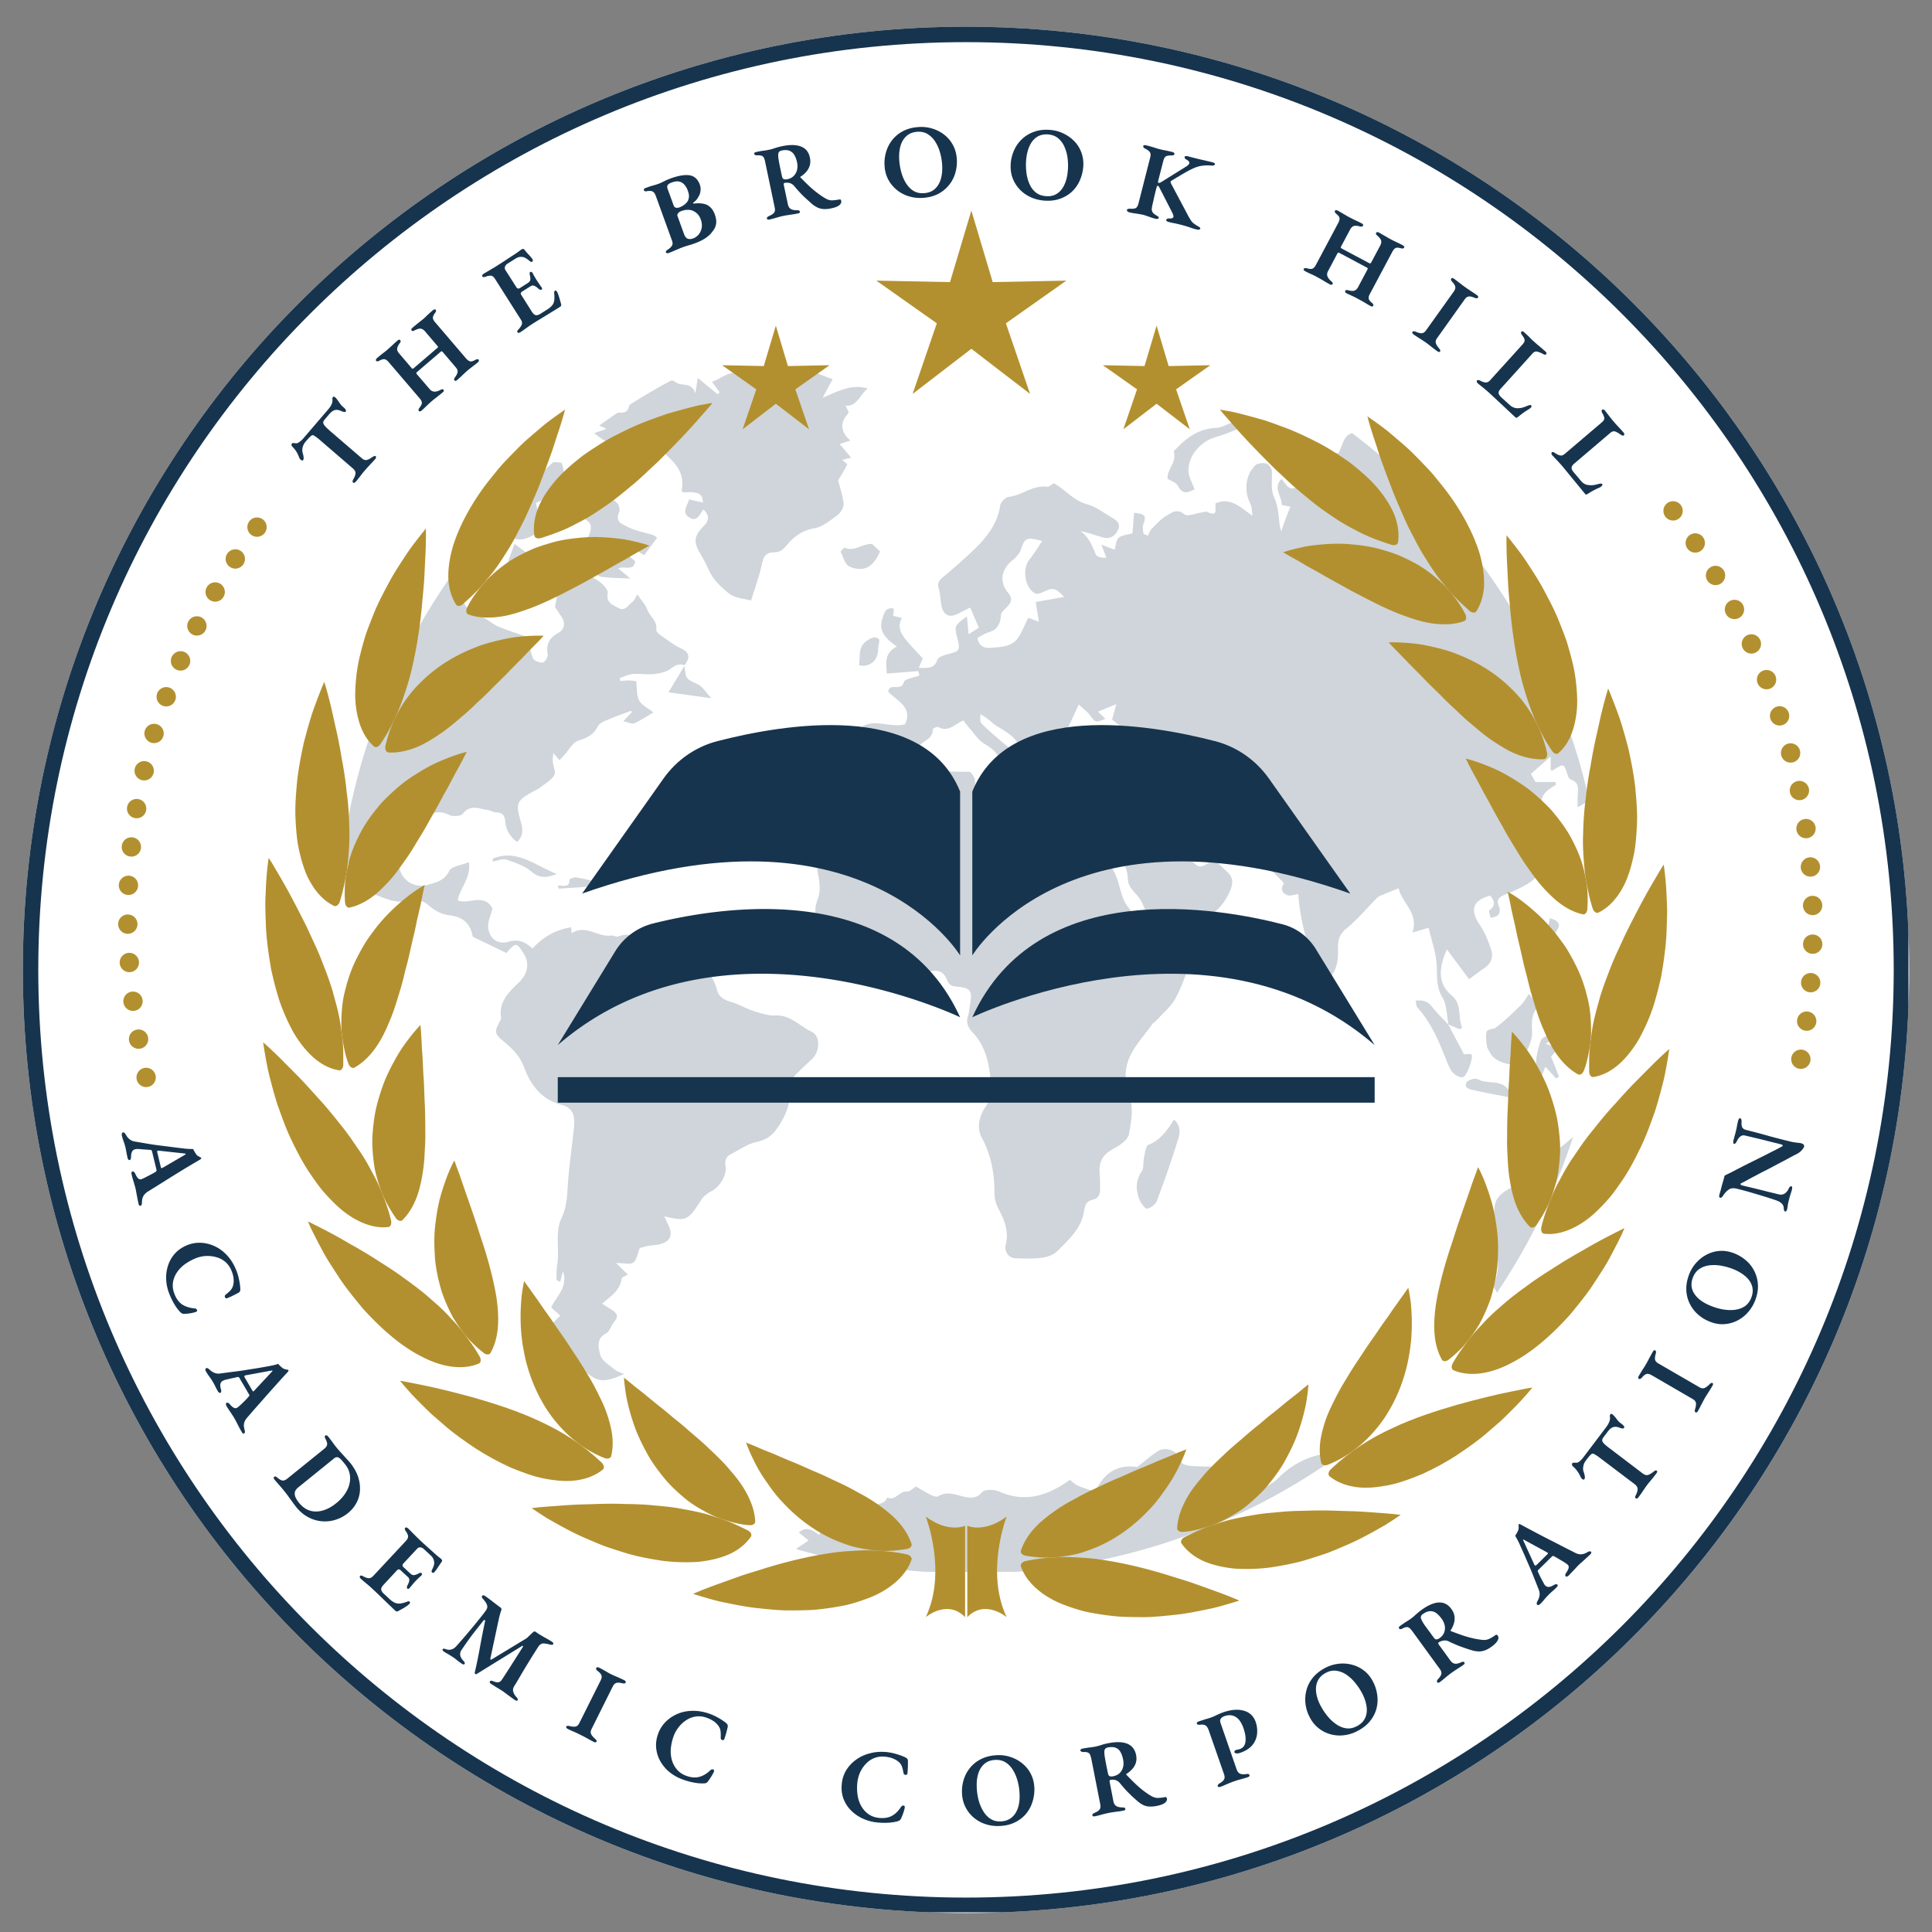 <?xml version="1.0" encoding="UTF-8"?>
<svg data-bbox="4.43 5.18 366.14 366.14" height="500" viewBox="0 0 375 375" width="500" xmlns="http://www.w3.org/2000/svg" data-type="ugc">
    <rect x="0" y="0" width="375" height="375" fill="#808080" stroke="none"/>
    <g>
        <defs>
            <clipPath id="cb23db52-2ded-4826-9c06-09d8198ea7a0">
                <path d="M4.43 5.18h366.14v366.14H4.43Zm0 0"/>
            </clipPath>
            <clipPath id="ef3bd268-858e-409d-8b49-1064bb10d252">
                <path d="M187.5 5.18C86.39 5.18 4.43 87.14 4.43 188.25S86.39 371.32 187.5 371.32s183.07-81.96 183.07-183.07S288.61 5.18 187.5 5.18m0 0"/>
            </clipPath>
            <clipPath id="ac4f1ac3-6ee4-4190-a35f-2e5c3e905882">
                <path d="M4.43 5.18h366v366h-366Zm0 0"/>
            </clipPath>
            <clipPath id="2360d7fb-08ef-47ab-bb02-21219a174694">
                <path d="M187.5 5.18C86.39 5.18 4.43 87.14 4.43 188.25c0 101.105 81.96 183.07 183.07 183.07 101.105 0 183.07-81.965 183.07-183.07 0-101.11-81.965-183.07-183.07-183.07m0 0"/>
            </clipPath>
            <clipPath id="175a022b-902e-44bb-bff8-5b66eabc36db">
                <path d="M12.863 17.727H362v346.406H12.863Zm0 0"/>
            </clipPath>
            <clipPath id="9710538e-7f1c-4f14-8db9-6c93f206fd62">
                <path d="M187.5 17.727c-96.45 0-174.637 77.543-174.637 173.203 0 95.656 78.188 173.203 174.637 173.203 96.45 0 174.637-77.547 174.637-173.203 0-95.66-78.188-173.203-174.637-173.203m0 0"/>
            </clipPath>
            <clipPath id="3c8d1465-29ed-4442-8f78-0a8b4d5e180a">
                <path d="M.48 19H93v179H.48Zm0 0"/>
            </clipPath>
            <clipPath id="20ba425f-fbf0-4f27-a6e7-2e6605825ec0">
                <path d="M88 211h106v24.086H88Zm0 0"/>
            </clipPath>
            <clipPath id="78d0e3d1-ff98-45d8-9b82-a05087f71b91">
                <path d="M49 1.086h54V47H49Zm0 0"/>
            </clipPath>
            <clipPath id="0f243dad-f8b2-4137-b5a6-25418be46fa0">
                <path d="M92 14h150.64v161H92Zm0 0"/>
            </clipPath>
            <clipPath id="79cf86db-3a36-4f48-a765-7dca3314d7c5">
                <path d="M243 0v236H0V0z"/>
            </clipPath>
            <clipPath id="00eb8b19-1ecc-48a4-bf16-a59585e627de">
                <path d="M170 40.875h37V77h-37Zm0 0"/>
            </clipPath>
            <clipPath id="02869705-6cdb-46e7-bdd3-0415d1d97dbe">
                <path d="M198 302.152h42.883v11.723H198Zm0 0"/>
            </clipPath>
            <clipPath id="eb5ce5a1-9ce6-4877-a9bd-ed91da380428">
                <path d="M299.086 203.324h24.926v36.496h-24.926Zm0 0"/>
            </clipPath>
            <clipPath id="87a6463e-ce23-4bc1-a938-75c21f99faf3">
                <path d="M51.043 202H76v37H51.043Zm0 0"/>
            </clipPath>
            <clipPath id="63e0a1a1-1dad-4a78-ad07-e21c48c44fa7">
                <path d="M51.043 166H67v42H51.043Zm0 0"/>
            </clipPath>
            <clipPath id="2e5fd2a2-1d3a-4296-b3e7-abd9d8c6b423">
                <path d="M187.527 294.078h8.082v19.797h-8.082Zm0 0"/>
            </clipPath>
            <clipPath id="9cdce412-d54a-448a-8a73-375d1a838ca2">
                <path d="M179.441 294.078h8.086v19.797h-8.086Zm0 0"/>
            </clipPath>
            <filter id="23d36f94-796a-4a91-8669-9ac794128db2" height="100%" width="100%" y="0%" x="0%">
                <feColorMatrix color-interpolation-filters="sRGB" values="0 0 0 0 1 0 0 0 0 1 0 0 0 0 1 0 0 0 1 0"/>
            </filter>
            <mask id="ab9b30c5-b0c1-4c4f-b96a-e2add2b50bae">
                <g filter="url(#23d36f94-796a-4a91-8669-9ac794128db2)">
                    <path fill-opacity=".21" fill="#000000" d="M412.5-37.5v450h-450v-450z"/>
                </g>
            </mask>
        </defs>
        <g clip-path="url(#cb23db52-2ded-4826-9c06-09d8198ea7a0)">
            <g clip-path="url(#ef3bd268-858e-409d-8b49-1064bb10d252)">
                <path d="M4.43 5.18h366.14v366.14H4.43Zm0 0" fill="#ffffff"/>
            </g>
        </g>
        <g clip-path="url(#ac4f1ac3-6ee4-4190-a35f-2e5c3e905882)">
            <g clip-path="url(#2360d7fb-08ef-47ab-bb02-21219a174694)">
                <path stroke-width="6" stroke="#17344e" d="M187.5 5.18C86.39 5.18 4.43 87.14 4.43 188.25c0 101.105 81.96 183.07 183.07 183.07 101.105 0 183.07-81.965 183.07-183.07 0-101.11-81.965-183.07-183.07-183.07Zm0 0" fill="none"/>
            </g>
        </g>
        <g clip-path="url(#175a022b-902e-44bb-bff8-5b66eabc36db)">
            <g clip-path="url(#9710538e-7f1c-4f14-8db9-6c93f206fd62)">
                <path d="M12.863 17.727h349.114v346.406H12.863Zm0 0" fill="#ffffff"/>
            </g>
        </g>
        <path d="M23.657 220.436a.9.9 0 0 1 0-.406q.03-.186.188-.219a.29.29 0 0 1 .296.078q.141.122.282.344c.195.363.437.66.718.89.282.239.633.391 1.063.454q1.295.216 2.469.422c.789.132 1.57.25 2.343.343.782.094 1.57.192 2.375.297q1.2.153 2.547.313.655.06 1.016.062.356.014.531.016.141.281.281.515.14.247.344.547.2.234.469.375.279.155.406.203l.078.11c.02.039 0 .094-.062.156a1 1 0 0 1-.203.156q-.112.06-.235.14c-.875.509-1.758 1.032-2.64 1.563-.875.54-1.743 1.07-2.594 1.594l-2.438 1.531q-1.171.734-2.156 1.344a2.9 2.9 0 0 0-.75.656q-.25.34-.344.704-.082.375-.093.796-.001.28-.078.438a.3.3 0 0 1-.22.187q-.126.03-.218-.078a.75.75 0 0 1-.14-.312q-.083-.344-.188-.906a64 64 0 0 1-.219-1.125 17 17 0 0 0-.203-1.047q-.11-.394-.25-.875l-.281-.938a18 18 0 0 1-.203-.812.65.65 0 0 1-.016-.375q.047-.176.188-.203.14-.034.28.109.155.14.25.328.294.684.61.953.328.264.766.047.326-.141.765-.375.436-.222.907-.469.482-.251.859-.484a.53.53 0 0 0 .203-.188q.046-.08 0-.296l-.86-3.563a.35.35 0 0 0-.155-.203.7.7 0 0 0-.297-.047 27 27 0 0 1-.625-.047 29 29 0 0 1-.703-.047l-.704-.062a4 4 0 0 0-.546 0c-.368.031-.625.164-.782.406q-.236.374-.25 1.094 0 .56-.281.64a.28.28 0 0 1-.219-.078c-.074-.062-.133-.18-.172-.344q-.11-.455-.203-.953-.08-.503-.218-1.093A10 10 0 0 0 24 221.56a10 10 0 0 1-.344-1.125m6.89 3.313.657 2.734q.077.293.172.266a.3.3 0 0 0 .093-.047 1 1 0 0 1 .125-.047l4.235-2.469c.156-.105.226-.18.219-.219q0-.047-.282-.078l-4.968-.547a2 2 0 0 0-.188-.015q-.082.03-.094.14a.7.7 0 0 0 .032.281m0 0" fill="#17344e"/>
        <path d="M32.896 251.209a8.5 8.5 0 0 1-.641-2.86 7.5 7.5 0 0 1 .375-2.75 6.4 6.4 0 0 1 1.36-2.327q.936-1.014 2.359-1.594a6.25 6.25 0 0 1 2.703-.453q1.404.081 2.703.703 1.31.625 2.375 1.797 1.078 1.184 1.734 2.843.265.64.407 1.25c.101.407.187.805.25 1.203.07.407.113.805.124 1.204a.8.8 0 0 1-.078.422.65.65 0 0 1-.28.28q-.55.294-1.095.563-.532.263-1.093.485-.175.092-.313-.032a.41.41 0 0 1-.156-.312q-.002-.19.172-.344c.32-.242.61-.492.86-.75.25-.262.429-.562.546-.906a3.7 3.7 0 0 0 .14-1.344q-.046-.736-.406-1.625-.408-1.02-1.156-1.687a4.46 4.46 0 0 0-1.734-.938 6.5 6.5 0 0 0-2.032-.25q-1.048.045-2.062.453a10 10 0 0 0-2.172 1.219 6.2 6.2 0 0 0-1.531 1.656 4.7 4.7 0 0 0-.703 1.953c-.074.696.035 1.407.328 2.125q.544 1.389 1.5 2.016.966.621 2.39.75.375.046.47.297.093.263-.22.39-.222.075-.578.157-.362.094-.797.14-.42.06-.843.078a.9.9 0 0 1-.422-.062 1.2 1.2 0 0 1-.344-.234q-.595-.597-1.156-1.516a13.4 13.4 0 0 1-.985-2m0 0" fill="#17344e"/>
        <path d="M40.007 266.247a.84.84 0 0 1-.14-.39q-.019-.185.109-.266a.34.34 0 0 1 .328-.016q.17.082.36.25.435.435.953.641.513.219 1.156.125 1.278-.175 2.469-.328 1.2-.14 2.359-.328a345 345 0 0 1 2.36-.375q1.2-.2 2.53-.453.64-.124.985-.219c.227-.07.395-.125.5-.156q.234.222.422.422.201.188.484.406.264.175.563.234.293.06.453.078c.039.032.07.055.094.078q.044.047-.016.157-.065.124-.14.218a132 132 0 0 0-2.25 2.469q-1.034 1.156-2.032 2.281-.985 1.126-1.906 2.157l-1.656 1.906q-.377.434-.532.844-.14.406-.125.781.03.373.141.781.074.264.063.422a.34.34 0 0 1-.172.266q-.112.06-.235-.016a.7.7 0 0 1-.203-.266q-.188-.298-.453-.796a42 42 0 0 1-.531-1.032 25 25 0 0 0-.5-.922q-.222-.361-.5-.78-.268-.41-.547-.813-.268-.41-.438-.703a.9.9 0 0 1-.109-.36q-.001-.189.125-.25.122-.081.297 0a1 1 0 0 1 .328.266c.32.375.61.613.86.719q.385.153.75-.172.279-.223.64-.563.358-.344.734-.719c.25-.25.47-.492.657-.718q.139-.129.156-.235.011-.094-.094-.28l-1.844-3.157c-.054-.094-.12-.149-.203-.156a.8.8 0 0 0-.297.03 7 7 0 0 1-.625.141q-.328.075-.703.157-.362.092-.672.156-.315.075-.515.156-.517.2-.64.61-.13.404.077 1.125.152.528-.093.687-.094.045-.235-.016-.128-.046-.25-.265a8 8 0 0 1-.469-.875 14 14 0 0 0-.53-.985q-.317-.532-.657-.984a9 9 0 0 1-.64-.969m7.532 1.188 1.421 2.437c.102.164.188.227.25.188a.2.2 0 0 0 .078-.063l.094-.109 3.328-3.578q.217-.206.188-.266c-.024-.023-.125-.023-.313 0l-4.922.906a.5.5 0 0 0-.156.063q-.094.046-.078.156.029.124.11.266m0 0" fill="#17344e"/>
        <path d="M57.524 292.557a36 36 0 0 1-.797-1.063q-.454-.627-.921-1.265a22 22 0 0 0-.797-1.016q-.251-.314-.532-.64c-.18-.212-.367-.422-.562-.641a17 17 0 0 1-.625-.735.75.75 0 0 1-.156-.296q-.034-.159.078-.235.14-.127.281-.078.154.06.36.234.608.514 1 .547.405.046.921-.375l7.141-5.765q.53-.436.578-.828.062-.389-.312-1.11a1 1 0 0 1-.141-.39q-.017-.153.125-.282.107-.075.25 0a.75.75 0 0 1 .266.188 48 48 0 0 1 1.109 1.469c.164.23.344.46.531.687.125.156.301.367.531.625l.766.844q.405.44.75.828.357.376.563.625 1.077 1.33 1.546 2.687.469 1.371.391 2.672a5.74 5.74 0 0 1-.672 2.453q-.61 1.154-1.703 2.032a7.1 7.1 0 0 1-2.39 1.265 6.8 6.8 0 0 1-2.657.281 6.7 6.7 0 0 1-2.625-.796q-1.282-.674-2.297-1.922m.532-.844q.92 1.137 2.109 1.5 1.186.356 2.5-.031 1.325-.375 2.625-1.438 1.06-.86 1.703-1.844c.438-.656.723-1.32.86-1.984a4.4 4.4 0 0 0 0-1.937 4.24 4.24 0 0 0-.876-1.766q-.457-.574-.796-.937-.346-.359-.657-.422-.299-.078-.656.203l-6.953 5.625q-.55.434-.672.922-.11.498.125 1.03.247.528.688 1.079m0 0" fill="#17344e"/>
        <path d="M70.036 306.44q-.174-.175-.203-.313-.035-.141.047-.234c.125-.125.336-.102.64.078q.668.358 1.079.36c.281.007.57-.15.875-.47l6.281-6.734c.313-.332.46-.629.453-.89q-.002-.405-.437-1.032-.177-.233-.188-.39-.019-.172.063-.266.092-.092.25-.062.151.034.328.187.422.41.797.797.373.376.734.734.357.362.75.735c.457.43.945.875 1.469 1.343.52.461.984.875 1.39 1.25q.516.456.844.72c.227.179.363.28.406.312.07.062.13.148.172.25q.076.157-.031.296c-.262.368-.512.735-.75 1.11a9 9 0 0 1-.687.922q-.128.13-.25.14a.3.3 0 0 1-.204-.062.3.3 0 0 1-.093-.188q0-.106.046-.265.216-.42.344-.781a2 2 0 0 0 .125-.61 2.4 2.4 0 0 0-.156-.75 1.9 1.9 0 0 0-.5-.687l-1.375-1.282a1.14 1.14 0 0 0-.64-.312.7.7 0 0 0-.626.234l-2.718 2.922a.5.5 0 0 0-.141.344.48.48 0 0 0 .156.312l1.36 1.266q.405.374.78.297a2.8 2.8 0 0 0 .86-.328q.373-.2.547-.047c.05.055.07.125.063.219 0 .086-.047.171-.141.265a7 7 0 0 1-.36.328 10 10 0 0 0-.406.391q-.205.2-.359.36a12 12 0 0 0-.375.421q-.187.233-.375.453-.188.217-.312.375-.159.187-.282.235-.11.06-.203-.031-.234-.222.047-.72.28-.532.313-.906a.74.74 0 0 0-.25-.625l-1.407-1.296q-.188-.187-.36-.204-.174-.011-.374.188l-2.625 2.828q-.457.481-.438.875.03.388.453.781l1.22 1.141q.375.341.75.547.375.217.75.265.42.06.905-.062.481-.112 1.016-.312a.53.53 0 0 1 .266-.047.35.35 0 0 1 .203.109.28.28 0 0 1 .015.203.5.5 0 0 1-.109.188q-.204.216-.578.468a8 8 0 0 1-.812.5c-.293.157-.563.305-.813.453a.56.56 0 0 1-.266.047.43.43 0 0 1-.218-.109 39 39 0 0 1-.907-.86c-.367-.343-.765-.73-1.203-1.156q-.645-.627-1.312-1.265-.675-.645-1.297-1.219-.317-.298-.656-.578-.332-.281-.672-.563a16 16 0 0 1-.688-.593m0 0" fill="#17344e"/>
        <path d="M86.219 320.605a.9.9 0 0 1-.297-.266q-.066-.128.016-.234.076-.123.265-.094.187.031.438.125.468.17.984.016.515-.14.953-.64.826-.92 1.781-2.032a215 215 0 0 0 1.891-2.266q.951-1.155 1.75-2.187l.188-.266.218-.312q.14-.264.172-.469.03-.216-.062-.484a2.2 2.2 0 0 0-.313-.578 10 10 0 0 0-.437-.563.6.6 0 0 1-.22-.312.33.33 0 0 1 .048-.297q.091-.123.265-.094.17.035.391.188l.578.421.766.578q.404.315.812.625.404.315.719.532a.46.46 0 0 1 .188.25.43.43 0 0 1 0 .281c-.094.25-.18.5-.25.75l-.204.797-1.687 7.86c0 .081.023.144.078.187q.076.058.14 0l6.829-4.14c.289-.27.547-.509.765-.72.22-.218.399-.382.547-.5q.218-.168.375-.062l.688.469q.64.39 1.39.812.75.41 1.141.672a1 1 0 0 1 .234.219q.105.127 0 .265a.24.24 0 0 1-.218.125 2 2 0 0 1-.422-.062 8 8 0 0 1-.39-.094 1.8 1.8 0 0 0-.407-.062q-.457-.106-.797.015c-.219.086-.43.266-.625.547q-.783 1.218-1.39 2.188-.599.984-1.126 1.843c-.343.57-.695 1.16-1.046 1.766a66 66 0 0 1-1.188 1.984c-.18.332-.219.66-.125.985q.14.497.578 1c.125.125.211.238.266.344q.077.168-.016.296c-.055.082-.125.114-.219.094a1.1 1.1 0 0 1-.328-.156q-.391-.269-.812-.578c-.274-.2-.531-.39-.781-.578s-.493-.368-.72-.532q-.344-.22-.718-.453l-.75-.453q-.376-.235-.781-.5a.7.7 0 0 1-.25-.25c-.055-.094-.055-.18 0-.25.05-.086.133-.125.25-.125q.187-.001.422.11.655.264 1.03.171.39-.08.72-.64.733-1.111 1.39-2.14c.438-.688.867-1.372 1.297-2.048.438-.668.867-1.351 1.297-2.047.031-.093.023-.148-.016-.172-.03-.019-.101-.003-.203.047l-8.703 5.375c-.125.102-.234.11-.328.016q-.14-.128-.094-.297a95 95 0 0 0 1.016-4.953q.45-2.484.984-5.016.046-.152-.078-.187-.129-.031-.234.11-.72.892-1.469 1.843-.75.938-1.453 1.922c-.461.648-.906 1.293-1.344 1.937q-.315.452-.25.985.075.526.578 1.078c.125.113.211.226.266.344.062.125.062.226 0 .312q-.082.125-.25.078a1.4 1.4 0 0 1-.328-.156 13 13 0 0 1-.688-.5q-.22-.176-.406-.328a6 6 0 0 0-.516-.375c-.242-.156-.468-.305-.687-.438a8 8 0 0 0-.61-.359 4 4 0 0 1-.468-.297m0 0" fill="#17344e"/>
        <path d="M110.22 335.59a.7.7 0 0 1-.266-.203q-.095-.129-.047-.235.138-.264.64-.125.75.188 1.188.094.435-.106.719-.687l4.125-8.25q.293-.594.171-.97-.111-.386-.75-.89-.408-.311-.265-.594.06-.107.219-.109a.7.7 0 0 1 .328.063c.289.148.57.296.843.453q.404.221.766.437.373.224.781.422.387.188.797.36c.27.117.547.234.828.359q.422.189.86.406a.7.7 0 0 1 .265.219.25.25 0 0 1 .016.25.34.34 0 0 1-.234.172 1.3 1.3 0 0 1-.422-.047q-.814-.187-1.188-.047-.377.129-.672.703l-4.093 8.219q-.284.561-.11.953.168.404.766.938c.133.125.226.226.281.312q.075.124.016.266a.22.22 0 0 1-.203.125.55.55 0 0 1-.313-.079q-.438-.206-.86-.453a64 64 0 0 0-.828-.453q-.41-.22-.796-.406-.41-.206-.813-.406c-.273-.125-.562-.258-.875-.39a11 11 0 0 1-.875-.407m0 0" fill="#17344e"/>
        <path d="M132.607 345.432a8.8 8.8 0 0 1-2.578-1.406 7.5 7.5 0 0 1-1.813-2.094 6.4 6.4 0 0 1-.844-2.562q-.157-1.372.36-2.813a6.1 6.1 0 0 1 1.453-2.328 7.1 7.1 0 0 1 2.313-1.563c.882-.382 1.859-.582 2.921-.593 1.07-.02 2.172.168 3.297.562q.637.234 1.188.516.562.28 1.078.61.527.327.984.702a.8.8 0 0 1 .25.344q.078.174.031.406a59 59 0 0 1-.296 1.188 16 16 0 0 1-.36 1.14q-.047.189-.234.22a.43.43 0 0 1-.469-.453q.031-.592-.016-1.142a2.1 2.1 0 0 0-.312-1 3.6 3.6 0 0 0-.906-.984c-.399-.3-.89-.555-1.485-.766a4.3 4.3 0 0 0-2.03-.25 4.5 4.5 0 0 0-1.86.672 5.9 5.9 0 0 0-1.516 1.36 6.4 6.4 0 0 0-1.031 1.843 9.5 9.5 0 0 0-.531 2.438 6.2 6.2 0 0 0 .234 2.234c.219.7.555 1.301 1.016 1.813q.684.78 1.797 1.172 1.405.498 2.5.187 1.108-.298 2.14-1.281.263-.251.531-.156.263.104.157.422c-.055.144-.141.32-.266.53a8 8 0 0 1-.422.688q-.235.374-.5.719a1 1 0 0 1-.328.266.94.94 0 0 1-.406.078 8.2 8.2 0 0 1-1.89-.14 12.7 12.7 0 0 1-2.157-.579m0 0" fill="#17344e"/>
        <path d="M170.164 353.729a8.8 8.8 0 0 1-2.812-.797 7.7 7.7 0 0 1-2.25-1.61 6.4 6.4 0 0 1-1.422-2.296c-.305-.875-.399-1.82-.281-2.844a6.1 6.1 0 0 1 .859-2.594 7.1 7.1 0 0 1 1.906-2.031q1.173-.856 2.719-1.25 1.546-.406 3.328-.219c.445.055.875.133 1.281.235q.609.159 1.188.359.576.188 1.094.453.234.112.343.266c.07.105.11.234.11.39q.013.61-.016 1.22-.019.596-.078 1.187-.018.205-.187.28a.43.43 0 0 1-.344-.015.48.48 0 0 1-.235-.328 9 9 0 0 0-.25-1.094 2.25 2.25 0 0 0-.53-.921 3.7 3.7 0 0 0-1.126-.735q-.689-.312-1.625-.406a4.4 4.4 0 0 0-2.031.219 4.4 4.4 0 0 0-1.656 1.078q-.72.721-1.172 1.672a6.5 6.5 0 0 0-.563 2.03 9.4 9.4 0 0 0 .047 2.485q.185 1.19.734 2.14a4.8 4.8 0 0 0 1.391 1.532c.57.399 1.25.633 2.031.719q1.483.153 2.485-.39 1.014-.546 1.781-1.735.201-.311.484-.266c.188.024.27.14.25.36q-.035.235-.14.593a8 8 0 0 1-.25.766q-.159.408-.328.781a.94.94 0 0 1-.25.344q-.142.105-.375.188a8.7 8.7 0 0 1-1.875.296q-1.05.06-2.235-.062m0 0" fill="#17344e"/>
        <path d="M193.96 354.425a7.4 7.4 0 0 1-2.673-.36 6.8 6.8 0 0 1-2.28-1.265 6.4 6.4 0 0 1-1.61-2.047c-.406-.8-.633-1.707-.672-2.719a7.4 7.4 0 0 1 .344-2.64 6.8 6.8 0 0 1 1.265-2.313c.57-.695 1.297-1.257 2.172-1.687q1.312-.638 3.063-.719a7.1 7.1 0 0 1 2.625.375 7 7 0 0 1 2.28 1.266 6.3 6.3 0 0 1 1.626 2.031q.608 1.189.672 2.688a8 8 0 0 1-.36 2.671 6.7 6.7 0 0 1-1.25 2.344 6.5 6.5 0 0 1-2.172 1.672q-1.299.645-3.03.703m.296-.89q1.264-.06 2.094-.75.843-.687 1.234-1.876.388-1.183.313-2.703a10.8 10.8 0 0 0-.375-2.484q-.316-1.201-.906-2.156-.58-.951-1.422-1.485-.832-.529-1.97-.484-1.283.048-2.108.734-.832.692-1.22 1.875-.376 1.173-.312 2.672c.031.867.149 1.703.36 2.516a8.3 8.3 0 0 0 .906 2.156c.383.637.86 1.137 1.422 1.5q.842.533 1.984.484m0 0" fill="#17344e"/>
        <path d="M224.548 350.523a5.7 5.7 0 0 1-1.531.125 3.2 3.2 0 0 1-1.188-.329 5.2 5.2 0 0 1-1-.687q-.58-.498-1.11-.984c-.343-.332-.71-.696-1.093-1.094a32 32 0 0 1-1.266-1.469q-.362-.406-.78-.547-.298-.094-.579-.094-.269.001-.437.032-.141.017-.188.14a.56.56 0 0 0 .016.297l.719 3.719q.123.61.515.89c.27.188.68.29 1.234.298q.265.002.407.062a.26.26 0 0 1 .156.219q.03.142-.062.219-.095.079-.313.125c-.305.062-.621.117-.953.156l-.938.125q-.457.065-.843.14-.456.096-.922.204-.456.11-.922.25-.469.126-.938.218a.64.64 0 0 1-.343 0c-.094-.031-.149-.086-.157-.172q-.064-.28.407-.484.732-.31.984-.656c.176-.227.223-.563.14-1l-1.734-8.813q-.127-.576-.265-.86a.78.78 0 0 0-.422-.39q-.295-.123-.828-.094-.295 0-.438-.093-.153-.094-.172-.203-.03-.14.094-.235a.76.76 0 0 1 .328-.14c.399-.07.719-.125.969-.157q.361-.059.687-.093c.22-.032.485-.07.797-.125q.436-.094.766-.188c.219-.07.46-.148.734-.234q.406-.122 1.078-.25 2.297-.453 3.657.11 1.373.563 1.703 2.187.169.906-.078 1.609-.252.69-.75 1.203a5.4 5.4 0 0 1-1.032.844c-.054.023-.074.062-.062.125.02.055.055.094.11.125q.76.798 1.5 1.516c.488.468.988.914 1.5 1.328.519.406 1.066.789 1.64 1.14q.75.457 1.406.438a7.5 7.5 0 0 0 1.36-.156q.31-.06.375.234a.76.76 0 0 1-.188.687q-.25.299-.719.485a5.5 5.5 0 0 1-1.031.297m-8.5-5.75q.81-.154 1.297-.641c.32-.32.535-.703.64-1.14q.17-.67.016-1.438-.175-.889-.516-1.484a1.78 1.78 0 0 0-.937-.829q-.596-.233-1.516-.062-.516.111-.64.516-.11.409.078 1.515c.05.305.125.703.219 1.203q.153.75.359 1.781.093.458.344.563.264.096.656.016m0 0" fill="#17344e"/>
        <path d="M236.897 346.815a.7.7 0 0 1-.328.047q-.158-.03-.203-.14-.095-.282.343-.563c.446-.258.739-.516.875-.766q.218-.388 0-1.016l-2.937-8.437q-.246-.731-.61-1-.358-.265-1.109-.172-.28.034-.437-.031-.153-.06-.188-.188-.045-.123.063-.234a.8.8 0 0 1 .296-.188q.488-.152.875-.28.392-.142.766-.235c.242-.07.484-.149.734-.235q.44-.151.797-.328.36-.186.735-.344.375-.17.89-.359 2.28-.779 3.969-.297c1.133.313 1.898 1.04 2.297 2.172q.406 1.19.266 2.375a4 4 0 0 1-.922 2.14q-.798.957-2.344 1.485-.47.157-.766.11-.3-.06-.36-.22c-.023-.07 0-.156.063-.25a.4.4 0 0 1 .203-.171q.153-.06.329-.078.17-.03.5-.14c.601-.22.953-.688 1.047-1.407.101-.719-.024-1.586-.376-2.61q-.597-1.687-1.546-2.218-.939-.544-2.094-.157-.533.187-.766.516-.221.328-.062.797l3.125 9.016c.144.418.36.699.64.843q.434.205 1.266.094a.8.8 0 0 1 .39 0 .34.34 0 0 1 .204.203.22.22 0 0 1-.047.235.7.7 0 0 1-.281.171q-.44.141-.922.282-.471.128-.906.25-.439.127-.813.265a10 10 0 0 0-.875.328q-.44.177-.89.375-.44.206-.891.36m0 0" fill="#17344e"/>
        <path d="M263.432 336.013a7.3 7.3 0 0 1-2.578.797 6.7 6.7 0 0 1-2.594-.187 6.45 6.45 0 0 1-2.312-1.172q-1.06-.825-1.75-2.172a7.3 7.3 0 0 1-.797-2.547 6.9 6.9 0 0 1 .172-2.64q.33-1.312 1.25-2.454c.617-.757 1.437-1.406 2.469-1.937a7.3 7.3 0 0 1 2.547-.766 6.9 6.9 0 0 1 2.593.188 6.4 6.4 0 0 1 2.344 1.156q1.06.831 1.75 2.172.621 1.22.797 2.562c.125.899.07 1.778-.156 2.641q-.346 1.3-1.266 2.438-.909 1.125-2.469 1.921m-.094-.953q1.139-.574 1.61-1.547.466-.966.312-2.203-.158-1.247-.843-2.594a12 12 0 0 0-1.407-2.109 7.5 7.5 0 0 0-1.718-1.578 4.5 4.5 0 0 0-1.922-.734c-.656-.094-1.324.039-2 .39-.762.399-1.29.918-1.594 1.563q-.466.972-.312 2.203.14 1.22.828 2.562.61 1.16 1.406 2.125a8.2 8.2 0 0 0 1.719 1.579q.937.625 1.922.75c.656.085 1.32-.051 2-.407m0 0" fill="#17344e"/>
        <path d="M289.557 319.59q-.704.516-1.344.75a3.4 3.4 0 0 1-1.234.203 5.7 5.7 0 0 1-1.188-.187 40 40 0 0 1-2.86-.985 32 32 0 0 1-1.78-.797 1.6 1.6 0 0 0-.938-.14 2.2 2.2 0 0 0-.562.14 2 2 0 0 0-.391.219q-.11.047-.094.188a.7.7 0 0 0 .14.28l2.22 3.063c.25.336.53.531.843.594q.468.082 1.235-.266.234-.107.375-.109c.101 0 .187.043.25.125q.091.128.031.25a.6.6 0 0 1-.219.234q-.391.282-.812.547-.411.27-.797.516-.375.251-.703.484-.362.27-.735.563c-.242.199-.484.402-.734.61q-.362.315-.766.608a.7.7 0 0 1-.297.141q-.158.018-.234-.094-.174-.233.172-.625c.363-.382.57-.718.625-1 .063-.28-.04-.597-.297-.953l-5.281-7.265q-.341-.469-.594-.672a.77.77 0 0 0-.578-.188q-.312.019-.781.266-.263.142-.438.125-.17-.03-.234-.14-.093-.107-.016-.235a.7.7 0 0 1 .235-.266q.503-.357.812-.562.3-.2.594-.375.298-.186.672-.453.362-.265.625-.5.252-.236.578-.516.315-.28.844-.672 1.91-1.389 3.375-1.453 1.464-.076 2.437 1.266.545.75.61 1.5.077.737-.157 1.406-.22.674-.594 1.219c-.03.03-.03.07 0 .109q.06.064.141.094 1.06.393 2.016.734.966.328 1.922.563a17 17 0 0 0 1.984.359q.843.095 1.438-.203a7.5 7.5 0 0 0 1.171-.703q.263-.188.438.047a.73.73 0 0 1 .125.703q-.112.363-.453.75-.345.375-.797.703m-10.125-1.64q.668-.481.89-1.126.235-.639.094-1.312a3.3 3.3 0 0 0-.594-1.313q-.532-.732-1.078-1.125a1.84 1.84 0 0 0-1.203-.344q-.64.034-1.39.579-.435.315-.36.718.066.41.688 1.36c.187.25.433.586.734 1 .305.406.656.89 1.063 1.453.18.25.359.371.546.36q.282-.015.61-.25m0 0" fill="#17344e"/>
        <path d="M298.995 311.291a.9.9 0 0 1-.344.235c-.113.039-.207.027-.281-.047-.094-.094-.125-.195-.094-.313q.034-.187.156-.421.31-.53.391-1.063.077-.544-.156-1.14c-.32-.813-.63-1.587-.922-2.329q-.437-1.125-.906-2.203t-.954-2.203c-.332-.75-.68-1.523-1.046-2.328a13 13 0 0 0-.47-.906 16 16 0 0 0-.265-.47q.157-.28.297-.515.141-.246.281-.547.094-.31.094-.609a7 7 0 0 0-.031-.453.25.25 0 0 1 .062-.125q.035-.06.157-.031.111.063.234.109.111.048.234.125 1.332.72 2.703 1.438c.907.48 1.805.949 2.704 1.406q1.342.673 2.562 1.312 1.231.628 2.281 1.156.5.268.922.313.435.034.797-.078.356-.106.719-.328.232-.14.406-.156.169-.03.297.078.077.093.031.234a.74.74 0 0 1-.187.281c-.18.168-.406.383-.688.64-.273.25-.554.509-.844.767q-.44.375-.78.703c-.188.199-.4.422-.626.672l-.687.718a16 16 0 0 1-.563.594 1 1 0 0 1-.328.203q-.157.047-.25-.047a.35.35 0 0 1-.078-.312q.045-.187.172-.375.42-.591.484-1 .06-.42-.344-.688a7 7 0 0 0-.718-.484 54 54 0 0 0-.875-.516 15 15 0 0 0-.844-.484.56.56 0 0 0-.266-.094c-.062 0-.148.055-.25.156l-2.609 2.563q-.106.111-.094.234c0 .086.04.18.11.281l.265.579q.153.314.328.64.17.328.328.61c.102.187.188.343.25.468q.328.456.766.485.435.017 1.078-.375.481-.28.688-.063c.05.055.066.125.047.219-.024.094-.094.2-.22.313-.218.218-.46.445-.718.671a13 13 0 0 0-.812.75q-.439.44-.813.891-.361.456-.781.86m-.688-7.593 2-1.985q.217-.199.141-.281a.3.3 0 0 0-.094-.062.25.25 0 0 1-.11-.079l-4.296-2.343q-.265-.14-.312-.11c-.02.031.011.133.093.297l2.078 4.547a.5.5 0 0 0 .094.156q.066.063.172.016a.8.8 0 0 0 .234-.156m0 0" fill="#17344e"/>
        <path d="M318.045 290.594a.8.8 0 0 1-.281.25c-.094.055-.18.055-.25 0-.086-.062-.125-.148-.125-.265q.012-.171.14-.407c.239-.476.348-.875.329-1.187q-.02-.48-.547-.89l-6.547-4.954q-.67-.514-1.031-.734-.374-.216-.532-.25a.28.28 0 0 0-.281.062 2.6 2.6 0 0 0-.375.36q-.2.221-.375.437l-.375.5a2.5 2.5 0 0 0-.469 1.078 2.06 2.06 0 0 0 .063 1.125q.065.141.14.422.065.282.094.547a.6.6 0 0 1-.094.406q-.094.111-.187.094a.46.46 0 0 1-.219-.094 1.4 1.4 0 0 1-.312-.39 7 7 0 0 0-.641-1.141 5.3 5.3 0 0 0-.86-.937q-.199-.2-.187-.36 0-.17.078-.281c.055-.063.18-.086.375-.078h.531q.252-.045.61-.36.344-.327.531-.578l4.531-5.984c.23-.313.399-.586.5-.828a3 3 0 0 0 .204-.594 2 2 0 0 0 0-.61.6.6 0 0 1 .109-.468q.064-.076.187-.047a.7.7 0 0 1 .25.125l.157.156.172.172q.25.3.437.547.188.251.36.438a3 3 0 0 0 .437.375l.281.218q.222.174.344.36.111.187 0 .328-.106.143-.328.11a3 3 0 0 1-.625-.188q-.622-.218-1.125-.079-.516.142-1.078.875l-.828 1.094q-.234.316-.25.578c-.008.168.093.371.312.61q.329.362 1.125.953l6.453 4.906q.529.393.969.281.452-.124 1.11-.64.186-.154.343-.219a.28.28 0 0 1 .281.031q.106.093.078.235a1 1 0 0 1-.156.296q-.299.394-.61.782-.298.376-.609.734-.297.362-.578.719-.269.363-.531.75-.268.392-.547.812c-.187.274-.383.54-.578.797m0 0" fill="#17344e"/>
        <path d="M329.568 273.878a.9.9 0 0 1-.219.25q-.129.08-.234.015-.264-.152-.094-.656.233-.732.156-1.172c-.055-.3-.258-.554-.625-.765l-7.969-4.625q-.591-.34-.984-.235-.389.094-.906.703c-.227.25-.438.325-.625.22q-.105-.06-.094-.22a.8.8 0 0 1 .11-.312c.156-.281.32-.55.484-.813.156-.27.32-.523.484-.765q.236-.358.453-.75.224-.375.422-.75.188-.387.422-.797.223-.422.469-.844a.7.7 0 0 1 .219-.25q.111-.075.234 0a.3.3 0 0 1 .156.25q.018.16-.047.406c-.156.524-.195.914-.125 1.172q.094.392.656.719l7.954 4.61q.544.314.953.156.406-.153.969-.704a1.2 1.2 0 0 1 .328-.265.28.28 0 0 1 .28 0 .22.22 0 0 1 .11.219 1 1 0 0 1-.125.312 14 14 0 0 1-.5.828q-.253.411-.5.797-.252.375-.469.75a22 22 0 0 0-.437.813q-.222.41-.437.843a17 17 0 0 1-.47.86m0 0" fill="#17344e"/>
        <path d="M340.578 252.652a7.6 7.6 0 0 1-1.484 2.266 6.8 6.8 0 0 1-2.11 1.516 6.5 6.5 0 0 1-2.53.593c-.907.024-1.82-.164-2.75-.562a7.6 7.6 0 0 1-2.25-1.437 6.8 6.8 0 0 1-1.548-2.141 6.4 6.4 0 0 1-.593-2.672q-.029-1.466.64-3.078a7.2 7.2 0 0 1 1.454-2.219 7.1 7.1 0 0 1 2.125-1.531 6.2 6.2 0 0 1 2.53-.594q1.349-.029 2.72.547a8 8 0 0 1 2.265 1.437 6.6 6.6 0 0 1 1.563 2.141 6.6 6.6 0 0 1 .609 2.672q.029 1.455-.64 3.062m-.703-.656q.498-1.185.235-2.219-.252-1.044-1.172-1.906-.925-.855-2.313-1.453-1.202-.497-2.422-.719a7.8 7.8 0 0 0-2.328-.109q-1.108.128-1.953.672-.842.534-1.281 1.578-.498 1.191-.235 2.234.27 1.033 1.172 1.891c.606.562 1.371 1.04 2.297 1.422q1.207.516 2.438.75 1.22.22 2.328.11 1.108-.125 1.953-.657.843-.545 1.281-1.594m0 0" fill="#17344e"/>
        <path d="M350.163 222.6q-.065.236-.5.718-.424.471-1.282.86-.457.235-1.125.594-.655.361-1.453.78a81 81 0 0 0-1.656.876q-.856.456-1.719.89-.873.44-1.672.875a94 94 0 0 0-1.468.782q-.656.363-1.141.609a.6.6 0 0 0-.219.11.34.34 0 0 0-.11.14c-.007.055.032.105.126.156q.128.081.25.11.908.222 2.156.515 1.237.298 2.516.625 1.281.316 2.36.578.627.16 1.108-.109.48-.264.844-.984.093-.218.235-.36.14-.153.28-.11.14.035.157.204a.9.9 0 0 1-.016.36 10 10 0 0 1-.25.843q-.094.3-.171.563a8 8 0 0 0-.172.656 9 9 0 0 0-.172.734 7 7 0 0 0-.094.594 4 4 0 0 1-.094.5.9.9 0 0 1-.156.344q-.111.129-.234.094-.14-.03-.188-.188a1.8 1.8 0 0 1-.078-.453q-.029-.562-.39-.906-.358-.34-.938-.563a47 47 0 0 0-1.937-.64q-1.2-.374-2.688-.813-1.499-.45-3.11-.844-1.03-.265-1.609.156-.592.41-1.062 1.126-.075.126-.25.312-.172.188-.36.14-.17-.045-.187-.202a1.2 1.2 0 0 1 .031-.36q.111-.404.234-.812.113-.423.22-.844.11-.435.25-.89.14-.453.265-.985.047-.17.14-.234a.8.8 0 0 1 .22-.125q.469-.218 1.156-.563.674-.358 1.5-.781c.542-.281 1.117-.57 1.718-.875l1.828-.906q.909-.452 1.735-.875.83-.422 1.515-.766.675-.356 1.11-.578.082-.06.234-.14.16-.076.172-.157.035-.155-.281-.25a40 40 0 0 0-1.313-.328q-.797-.2-1.781-.453c-.656-.164-1.32-.328-2-.485q-1.03-.246-1.984-.469a.99.99 0 0 0-.875.204q-.388.315-.641.859c-.07.148-.156.281-.25.406q-.155.188-.344.14-.124-.027-.125-.25-.014-.231.031-.405.096-.387.172-.657a7 7 0 0 1 .141-.5q.066-.233.125-.484.112-.436.172-.719.048-.28.11-.61.063-.326.187-.858a1 1 0 0 1 .172-.36q.112-.14.218-.11.3.083.282.657-.047.752.125 1.094.158.346.703.5.486.129 1.265.328.768.19 1.672.437.908.252 1.844.516.94.251 1.844.484a81 81 0 0 0 1.625.407q.468.127.984.218c.344.055.645.094.906.125.258.024.442.047.547.078q.436.111.547.297c.082.118.102.25.063.407m0 0" fill="#17344e"/>
        <g mask="url(#ab9b30c5-b0c1-4c4f-b96a-e2add2b50bae)">
            <g clip-path="url(#79cf86db-3a36-4f48-a765-7dca3314d7c5)" transform="translate(66 70)">
                <g clip-path="url(#3c8d1465-29ed-4442-8f78-0a8b4d5e180a)">
                    <path d="M91.617 135.559c1.512-1.395 1.7-4.461-.07-5.29-2.317-1.082-4.113-3.292-7.05-3.171-1.392.058-2.84-.422-4.2-.852-1.367-.43-2.625-1.2-3.992-1.64-1.399-.45-2.684-.75-3.157-2.5-.992-3.676-3.382-5.684-7.328-5.91-1.195-.067-2.382-.86-3.507-1.446-2.653-1.379-4.735-4.305-8.372-2.969-.351.13-.867-.261-1.273-.199-2.633.414-4.996-2.266-7.691-.437l-.145-1.165c-3.082.532-5.496 1.926-7.465 4.122-1.52-1.317-2.758-1.88-4.68-1.309-2.714.805-4.597-1.64-3.718-4.402.238-.743.453-1.493.629-2.07-1.739-3.06-4.606-.676-6.762-1.555.453-2.493 2.621-4.297 2.187-7.422-1.484.61-3.375.789-3.816 1.683-.95 1.926-2.484 2.223-4.16 2.703-2.735.786-5.367-1.015-5.61-3.82-.21-2.41 1.297-4.488 1.208-6.875-.012-.344.648-.765 1.062-1.058.5-.352 1.07-.598 1.602-.903 1.851-1.058 3.632-2.039 5.906-.883.695.352 2.254.23 2.644-.27 1.45-1.859 3.102-.933 4.72-.718.589.078 1.151.465 1.733.477 1.239.03 1.68.648 1.766 1.797.125 1.644.934 2.918 2.285 3.953 1.188-1.153 1.168-2.38.778-3.723-1.121-3.89-.961-4.246 2.59-6.215.3-.168.652-.273.917-.484 1.02-.801 2.25-1.48 2.926-2.52.38-.582-.21-1.77-.285-2.691-.047-.527.063-1.07.106-1.64.507.585.855.991 1.203 1.398l.96-1.04c.868-.945 1.579-2.382 2.641-2.726 1.637-.531 2.946-1.086 3.75-2.684.246-.484.828-.898 1.356-1.128 1.664-.72 3.37-1.34 5.07-1.977.082-.031.23.125.32.18-.476.507-.96 1.023-1.703 1.808.996.215 1.692.61 2.113.414 1.356-.625 2.61-1.468 3.711-2.113-1.093-.887-2.293-1.441-2.78-2.367-.524-.996-.376-2.34-.544-3.707-.316-.035-.816-.133-1.32-.137-.582-.012-1.16.063-1.742.102q-.07-.282-.145-.563c.836-.273 1.66-.715 2.512-.785 1.394-.117 2.824.156 4.207-.008 1.14-.14 2.43-.426 3.297-1.105.879-.688 1.597-.914 2.574-.602.992-1.308 1.148-2.418-.66-3.25-.918-.426-1.793-.996-2.613-1.597-.829-.606-2.278-1.418-2.207-1.997.203-1.78-1.254-2.593-1.743-3.918-.343-.933-1.09-1.718-1.933-2.988-.328.512-.547 1.18-1.008 1.5-.785.547-1.309 1.86-2.652 1.156-1.16-.605-2.426-1.046-2.11-2.855.09-.512-.476-1.27-.941-1.703-.676-.637-1.504-1.14-2.328-1.594-.504-.281-1.125-.543-1.68-.508-1.367.086-2.723.34-4.172.54-.328 1.753-.672 3.597-1.105 5.898.18.27.68 1.062 1.215 1.832.874 1.262.64 2.562-.551 3.203-1.82.984-2.41 2.234-2.082 4.219.082.48-.578 1.511-.965 1.547-.621.058-1.68-.344-1.883-.832-.555-1.317-.754-2.782-1.078-4.118-1.871-.668-3.848-1.28-5.746-2.082-1.254-.527-2.348-1.777-3.598-1.902-2.62-.27-2.535-3.39-4.691-3.996-.047-.012.02-.809.191-1.168.848-1.805 2.242-3.094 3.961-4.07.504-.286 1.168-.555 1.387-1.016.597-1.242 1.316-1.988 2.836-1.777.34.047.847-.496 1.14-.88.57-.734 1.043-1.55 1.559-2.34 2.59 1.017 4.195-.968 6.059-1.394-.368-1.175-.653-1.984-.872-2.808-.226-.84-.382-1.696-.585-2.614.628-.246 1.335-.593 2.082-.793 1.695-.453.644 1.16 1.16 1.739.492-.57.925-1.074 1.336-1.547 1.898.734 1.886.738 3.132 2.746.153.25.485.441.774.555 2.262.875 2.621 1.734 1.726 3.793-.406.933-.585 1.96-.964 3.265-.793.051-2.008.153-3.227.211-1.11.055-1.39.903-1.16 1.637.125.394 1.062.574 1.664.758.184.054.46-.215.703-.32 1.566-.672 2.848-.438 3.883 1.038.383.54.996 1.18 1.578 1.266 1.691.246 3.422.234 5.64.348-1.015-.856-1.66-1.395-2.347-1.977 1.18-.558 2.926.64 3.3-1.328-1.03-1.207-3.081-1.566-2.585-3.93 1.555.977 2.922 1.832 4.312 2.704.907-1.223 1.7-2.29 2.528-3.41-.41-.262-.61-.446-.84-.52-1.676-.524-3.477-.809-4.992-1.63-.73-.394-2.399-.808-1.598-2.67.387-.895-.102-2.114-1.355-2.638-1.344-.558-2.653-1.218-3.95-1.886-.468-.243-1.054-.547-1.242-.973-.476-1.086-1.039-1.7-2.363-1.574-.63.062-1.309-.426-1.676-.563-.266-.906-.36-2.027-.66-2.086a5.7 5.7 0 0 0-1.516-.09 125 125 0 0 0-7.14 6.778c1.246 2.32.761 3.578-2.118 6.078l-1.132-2.617C14.918 47.769 3.996 70.28.523 95.184c.125.418.293.832.524 1.242.32.582.793 1.48.566 1.89-.957 1.746-.004 2.567 1.301 3.309 1.2.684 2.36 1.523 3.652 1.953 2.192.727 4.278 1.953 6.836 1.176 1.407-.426 2.82.062 4.086 1.195.989.883 2.43 1.57 3.739 1.711 2.789.305 4.16 1.793 4.523 4.153 2.324 1.124 4.453 2.156 6.54 3.164 1.831-2.094 1.968-2.082 3.335.07 1.215 1.922.816 3.98-.875 5.61-1.93 1.863-3.969 3.73-3.488 6.866.043.278-.2.618-.352.907-.969 1.879-.902 2.23.793 3.66 1.664 1.406 3.16 2.777 3.996 5.015 1.27 3.375 3.266 6.258 7.227 7.317 2.258.605 2.722 1.969 2.457 4.621-.39 3.894-1 7.773-1.215 11.676-.11 1.984-.297 3.832-1.152 5.648-1.387 2.934-.336 6.145-.871 9.188-.16.918-.125 1.875-.118 2.816.004.125.371.246.696.445l.55-2.074c1.075 3.16-1.406 4.926-2.277 7.055.68.605 1.211 1.082 1.746 1.558-.562.567-1.12 1.133-1.746 1.766.633 1.645.629 3.668 2.406 4.8-.109.075-.492.325-1.308.864 2.441 1.582 4.633 2.965 6.781 4.41 1.535 1.028 3.07.766 4.64.172.555-.21 1.102-.449 1.653-.676-.633-.28-1.367-.445-1.879-.87-1.039-.868-2.512-1.743-2.781-2.864-.301-1.258-.903-3.144 1.148-4.164.719-.356.969-1.563 1.574-2.25.79-.89.622-1.543-.257-2.152-.602-.414-1.235-.782-2.118-1.34 1.782-1.52 3.516-2.61 3.793-4.817.043-.351.864-.605 1.22-.836-.598-.582-1.247-1.218-2.302-2.25 1.602 0 2.782.352 3.36-.09.668-.507.804-1.71 1.254-2.82.406-.101 1.074-.304 1.761-.433.692-.125 1.41-.114 2.09-.282 2.102-.52 2.653-1.835 1.657-3.82-.258-.516-.481-1.047-.747-1.617 4.313 1.023 4.594.86 7.211-3.25.438-.688 1.211-1.25 1.953-1.633 1.555-.8 2.997-3.066 2.723-4.773-.18-1.098.04-1.91 1.059-2.422 1.633-.82 3.199-1.98 4.933-2.348 2.14-.45 3.25-1.394 4.453-3.289 1.504-2.367 2.227-4.633 2.141-7.324-.016-.578.012-1.344.352-1.719 1.203-1.328 2.53-2.55 3.851-3.77m0 0" fill="#17344e"/>
                </g>
                <g clip-path="url(#20ba425f-fbf0-4f27-a6e7-2e6605825ec0)">
                    <path d="M189.813 212.445c-2.797.68-5.364 2.172-7.38 4.14-1.187 1.161-2.308 1.962-3.82 2.438-.812-.918-1.058-2.433-2.746-2.093-.25.05-.82-.422-.902-.739-.356-1.406-1.492-1.343-2.512-1.394-2.238-.117-4.484-.117-6.726-.227-1.329-.062-2.543-.16-3.094-1.86-.426-1.312-2.598-1.855-3.84-1.077-1.344.84-2.531 1.93-4.027 3.094-3.297-.403-6.114.488-8.211 4.78-3.215-.96-3.825-1.245-4.868-2.288-4.218 3.039-8.64 4.562-13.796 2.27-.938-.415-2.774-.43-3.286.16-1.043 1.203-2.113 1.136-3.277.902-1.766-.356-3.445-1.227-5.281-.102-.352.215-1.176-.187-1.707-.453-.922-.46-1.79-1.035-2.52-1.469-.699.407-1.28 1.043-1.793.989-1.484-.16-2.218 1.906-3.804 1.148-.688 1.566-2.133 1.188-3.383 1.367-.27.04-.606.414-.7.7-.538 1.644-1.913 1.812-3.324 2.124-2.152.477-4.691.227-5.82 3.09-1.3-.972-2.512-1.77-3.933-.488.624.52 1.19.984 1.882 1.559-.867.57-1.57 1.039-2.277 1.507.008.067.02.137.023.207a123.2 123.2 0 0 0 33.688 4.668c26.351 0 50.766-8.289 70.789-22.394-1.328-.328-2.426-.785-3.356-.559m0 0" fill="#17344e"/>
                </g>
                <g clip-path="url(#78d0e3d1-ff98-45d8-9b82-a05087f71b91)">
                    <path d="M54.34 15.938c2.5-.477 5.597-.665 7.98 1.468 2.348 2.098 4.77 4.09 3.98 7.778-.023.105.196.261.302.394 3.007-.195 3.761.211 3.843 1.977-.86-.2-1.75-.403-2.687-.617-.387 1.355-1.508 2.511.02 3.496 1.511.98 2.007-.567 2.738-1.543 1.351 1.234 1.011 2.289.074 3.23-1.906 1.914-2.028 3.078-.66 5.348a29 29 0 0 1 1.64 3.168c.805 1.804 2.414 3.41 4.035 4.636 1.122.848 2.836.914 4.18 1.297.719-2.363 1.63-4.793 2.149-7.308.293-1.422.949-2.035 2.222-2.055 1.047-.012 1.668-.324 2.38-1.191 1.41-1.711 3.054-3.07 5.519-3.48 1.601-.266 3.105-1.516 4.488-2.548.633-.472 1.266-1.523 1.195-2.246-.152-1.633-.738-3.226-1.062-4.488.664-1.121 1.265-2.082 1.765-3.094.047-.094-.546-.508-.988-.906.688-.168 1.234-.305 1.754-.434-.75-.879-1.441-1.691-2.25-2.636.758-.243 1.293-.41 2.09-.668-1.93-1.758-2.063-3.47-.383-5.305.18-.195-.375-1.059-.543-1.496 2.223.281 2.777-2.14 4.309-3.305-3.188-.953-5.836.574-8.758 1.797.683-1.277 1.297-2.418 1.937-3.61-2.074-.718-3.914-1.59-5.847-1.968-2.035-.395-4.16-.352-6.25-.445-2.032-.09-4.063-.094-5.668 1.484-2.188-.98-3.668.812-5.653 1.426.532.73 1.012 1.386 1.493 2.039-.121.144-.235.285-.356.43-1.207-.993-2.414-1.989-3.89-3.2-.165 1.078-.254 1.653-.458 2.973-.847-2.438-2.785-1.129-4.074-2.316-.129-.122-.383-.157-.71-.13a122 122 0 0 0-8.04 4.72c-.27 1.406-.918 1.574-2.218 1.464h-.012q-1.827 1.232-3.614 2.524c.38.175.797.363 1.422.652l-2.422.828c1.692 1.195 2.633 2.313 5.028 1.86m0 0" fill="#17344e"/>
                </g>
                <path d="M234.184 155.602c-.977 1.613-1.871 2.8-3.649 3.367a12.3 12.3 0 0 0-2.594 1.195c-1.68 1.012-3.648 1.79-3.851 4.18-.176 2.094-.516 4.144-.047 6.293.625 2.875 1.3 5.812-.164 8.718-.14.274.293.84.71 1.528a122.8 122.8 0 0 0 14.688-30.024 1 1 0 0 1-.078-.074c-1.715 1.578-3.855 2.903-5.015 4.817m0 0" fill="#17344e"/>
                <path d="M230.758 122.898c-.64.942-.95 1.606-1.438 2.075-1.644 1.582-3.257 3.222-5.093 4.55-.473.344-1.61.043-1.743 1.024-.117.844-.007 1.742.149 2.586.09.492.48.926.71 1.398.81 1.64 4.848 2.852 5.802 1.465 1.164-1.684 2.316-3.871 2.226-5.785-.09-1.934-.148-3.508 1.309-4.961-.63-.77-1.164-1.422-1.922-2.352m0 0" fill="#17344e"/>
                <path d="M156.684 164.602c.714-.184 1.605-.825 1.855-1.493a218 218 0 0 0 4.09-11.843c.383-1.223.691-2.696-.766-3.953-1.316 2.125-2.64 3.98-4.968 4.917-.532.215-.649 1.602-.848 2.473-.195.875.016 1.961-.43 2.64-1.262 1.91-1.191 3.802-.34 5.735.282.629 1.078 1.61 1.407 1.524m0 0" fill="#17344e"/>
                <path d="M160.621 22.938c.695.437 1.672.703 1.977 1.308.953 1.906 2.117 1.285 3.265.746-.453-1.316-1.195-2.5-1.191-3.676.012-2.921 2.367-5.597 5.191-6.449a37 37 0 0 0 4.192-1.531c.32-.14.41-.797.605-1.219-.441-.058-.93-.262-1.324-.152-1.082.305-2.117 1.027-3.191 1.07-3.192.137-5.563 1.692-7.66 3.88-.243.253-.72.597-.665.76.653 2.028-1.343 3.43-1.199 5.262m0 0" fill="#17344e"/>
                <path d="M218.203 134.64c-.144-.015-.246-.402-.363-.62-.922-1.735-1.84-3.47-2.762-5.2 0 0 .02.016.04.035l.038.04-.011-.043q-.03-.011-.06-.028c-1.081-1.156-2.245-2.246-3.206-3.496-.816-1.066-1.754-1.23-3.117-1.11.144.571.12 1.075.36 1.337 2.546 2.808 4.026 6.203 5.386 9.668.316.812.637 1.636 1.062 2.398.66 1.184 2.301 1.906 2.766 1.191.68-1.05 1.187-2.328 1.36-3.562.144-1.09-.907-.543-1.493-.61m0 0" fill="#17344e"/>
                <path d="M97.965 36.309c-.125-.059-.856.746-.8.828.632.992.62 2.414 1.976 2.941 2.504.977 4.41.027 5.668-3.058-.496-.47-1.063-1-1.524-1.434-1.937-.121-3.43 1.602-5.32.723m0 0" fill="#17344e"/>
                <path d="M238.32 130.855c-1.332 0-2.382-.125-3.386.047-.672.114-1.664.504-1.848 1.012-.828 2.328-1.344 4.75-.582 7.211.191.047.387.094.578.137l.863-2.215c.72.785 1.399 1.535 2.082 2.289l.575-.363c-.528-1.328-1.051-2.66-1.547-3.907l1.37-1.484c-.894-.383-1.57-.676-2.355-1.012 1.278-1.164 3.293.309 4.25-1.715m0 0" fill="#17344e"/>
                <path d="M69.93 63.129c-.758-.594-1.91-.77-2.504-1.465-.48-.566-.422-1.59-.582-2.426l-3.09 5.137 8.285 1.152c-.898-1.047-1.402-1.847-2.11-2.398m0 0" fill="#17344e"/>
                <path d="M226.855 141.61c-1.457-2.223-4.164-1.04-6.078-2.165-.464-.27-1.996.243-2.168.707-.422 1.164.809 1.313 1.602 1.485 2.25.5 4.523.914 7.348 1.468-.364-.785-.489-1.171-.704-1.496m0 0" fill="#17344e"/>
                <path d="M102.313 54.332c-1.864 1.203-1.282 2.969-1.567 4.8.586.04.938.145 1.25.071 1.809-.422 2.457-1.695 2.469-3.437.004-.598.37-1.512.113-1.73-.715-.599-1.406-.255-2.266.296m0 0" fill="#17344e"/>
                <path d="m29.648 96.668-.007.555c.898-.145 1.906-.621 2.672-.368 1.714.567 3.55 1.215 4.886 2.352 1.543 1.313 2.852 1.188 4.86.445-4.27-1.722-7.778-4.925-12.41-2.984m0 0" fill="#17344e"/>
                <path d="M237.719 114.164c-2.149-.75-2.547-1.926-1.324-3.918.574-.941-.188-1.734-1.586-2.004-1.016 5.438-1.016 5.438 3.3 6.95-.21-.575-.238-.977-.39-1.028m0 0" fill="#17344e"/>
                <path d="M44.543 100.754c.035 1.719-1.363 1.016-2.258 1.152l.153.586q3.744-.259 7.488-.512l.082-.77c-1.383-.312-2.758-.683-4.156-.901-.422-.067-1.313.293-1.309.445m0 0" fill="#17344e"/>
                <path d="M235.645 121.977c1.292 1.078 2.28 1.906 3.273 2.73.203-1.61 2.504-2.723.816-4.223-1.406.512-2.68.98-4.09 1.493m0 0" fill="#17344e"/>
                <path d="M32.621 38.953c.461.344.922.692 1.492 1.121.524-.734.942-1.316 1.356-1.898.832.633 1.386 1.87 2.636.59-1.359-1.032-2.699-2.051-4.234-3.215-.531 1.453-.879 2.394-1.25 3.402m0 0" fill="#17344e"/>
                <g clip-path="url(#0f243dad-f8b2-4137-b5a6-25418be46fa0)">
                    <path d="M217.805 129.438c-.926-1.985.078-4.407-1.996-6.18-2.817-2.41-2.563-5.367-.965-8.988 1.59 2.144 2.96 3.988 4.297 5.789.914-.664 1.941-1.446 2.996-2.172 1.246-.86 1.758-2.117 1.328-3.45-.555-1.722-1.254-3.472-2.262-4.96-1.941-2.856-1.351-4.75 2.04-5.633.835.992 1.16 1.906-.165 2.844-.18.124.156.988.254 1.511.512-.199 1.168-.261 1.484-.625.278-.32.387-1.074.2-1.46-.809-1.68.191-2.118 1.484-2.622a28 28 0 0 0 4.082-1.988c2.934-1.727 3.496-4.984 4.742-7.758.703-1.566.098-3.183-.597-4.676-.262-.554-.645-1.047-.926-1.59-1.031-1.976-.73-3.171 1.105-4.449.367-.258.746-.492 1.121-.734q-.06-.258-.125-.516h-3.879c-.21-.375-.578-1.023-.89-1.57l3.851-3.371v2.676c.293 0 .399.03.457-.008 2.118-1.375 2.106-1.371 2.856.972.098.31.312.73.57.817 1.91.629 1.363 2.152 1.348 3.492-.008.535-.004 1.074-.004 1.914.879-.508 1.562-.906 2.258-1.308-6.465-28.93-23.11-54.012-45.985-71.293-.347.043-.691.203-1.023.53-.73.72-.984 1.923-1.645 3.317-.472 0-1.558-.172-2.554.055-.84.187-1.989.664-2.27 1.324-.453 1.074-.004 2.246 1.293 2.785.32.13.66.27.918.492.953.825.895 2.313-.281 3.59v-3.02c-1.793-.843-3.39-1.593-5.383-2.527.89 1.493.3 2.153-1.094 2.383.543.657.899 1.086 1.27 1.54-1.715.82-2.11-.778-2.977-1.606-1.746 1.762.121 3.367.02 4.96-.008.13 1.402.348 1.695.419-.336.87-.71 1.812-1.062 2.761-.254.68-.477 1.372-.711 2.055-.41-1.277-.395-2.37-.543-3.441-.14-.996-.313-2.032-.73-2.93-.817-1.742-.473-3.523-.536-5.312-.02-.536-.605-1.364-1.09-1.5-.652-.18-1.707-.075-2.148.359-1.95 1.91-2.2 5.062-.899 7.547.278.531.223 1.234.383 2.234-2.422-1.652-4.293-3.695-7.176-2.41-.218.855.664 2.734-1.59 1.672-.328-.156-.831.062-1.253.117-1.09.149-2.625.824-3.188.348-1.469-1.239-2.52-.309-3.527.277-1.07.621-1.942 1.617-2.832 2.516-.352.355-.512.894-.762 1.351a81 81 0 0 0-.844-.39c-.03-.57-.242-1.203-.066-1.7.633-1.824.504-2.062-1.754-2.378-.11 1.37-.215 2.738-.316 3.996-.996.297-2.059.336-2.672.882-.532.473-.551 1.52-.793 2.305-.66-.258-1.403-.543-2.559-.988.445 1.187.7 1.867.957 2.547-.914.05-1.847-.16-2.05-.664-.692-1.7-1.372-3.36-2.97-4.52 1.555.317 2.926.84 4.333 1.23 1.406.387 2.437-.269 2.984-1.535.5-1.152-.332-1.796-1.207-2.3-1.59-.91-3.105-2.133-4.824-2.594-2.664-.719-4.285-2.914-6.473-4.086-.531.297-.941.73-1.285.684-2.758-.383-4.855 1.695-7.453 1.964-.625.067-1.567 1.016-1.656 1.657-.48 3.5-2.625 6.156-4.668 8.175-2.114 2.086-4.387 4.012-6.649 5.934-.722.613-.855 1.168-.61 2.055.278.98.313 2.023.474 3.035.34 2.172 1.59 2.762 3.527 1.691.71-.39 1.445-.734 2.11-1.07.632 1.496 1.132 2.672 1.667 3.93-.652.41-1.297.808-2 1.246-.105-1.203-.203-2.258-.312-3.446-2.47 1.82-2.47 1.82-1.817 4.395.535 2.129.336 2.387-1.75 2.898-.785.196-1.96.543-2.156 1.098-.664 1.898-2.012 1.566-3.637 1.586.344-.8.594-1.383.79-1.828-1.165-1.274-2.255-2.367-3.223-3.555-1-1.222-1.79-2.566-.832-4.293-.707-.176-1.196-.3-1.684-.426.043-.468.082-.933.125-1.394-1.7-.328-1.867.934-2.2 1.86-.925 2.593.778 4.077 2.802 5.503-2.516 1.242-2.094 3.223-1.97 5.25 2.13-.168 4.134-.328 6.142-.488q.088.425.183.851c-1.055.426-2.855.66-3.027 1.32-.492 1.891-2.781-.015-3.024 1.802 1.59 1.82 4.825 2.89 3.285 6.347-2.832.766-5.777-1.078-8.289.438.075 1.48.454 2.722.106 3.703-.57 1.578-.274 2.883.324 4.234.813.219 1.613.309 2.297.64 3.305 1.602 6.375-.503 7.305-2.991.293-.785.703-1.645 1.316-2.164.973-.825 2.324-1.235 2.309-2.875-.004-.16.84-.57 1.058-.45 1.973 1.106 3.23-.578 4.871-1.273.457.578.856 1.137 1.313 1.652.863.973 1.601 2.172 2.672 2.813 1.824 1.097 3.347 2.254 3.265 4.761l.524-.136c.36-1.156.715-2.313 1.168-3.77-.25-.199-.867-.656-1.45-1.16-1.347-1.172-2.742-2.308-3.98-3.594-.332-.34-.164-1.164-.226-1.77 1.418.657 2.222 1.696 3.27 2.333 2.155 1.312 4.233 2.406 4.784 5.34.27 1.441 1.735 2.66 2.832 4.226.676-.46 1.41-.96 2.137-1.457-.656-1.027-1.156-1.808-1.66-2.594 2.996-1.898 2.988-1.898 3.765 1.211.168.668.278 1.465.711 1.926.809.863 1.746 1.965 2.79 2.168 1.796.356 3.71.102 5.71.102.063.156.32.492.29.797-.145 1.453-.075 3.05-.704 4.277-.308.594-1.98.492-3.035.7-.34.07-.687.124-1.031.19-2.734.54-5.348.239-7.805-1.132-.383-.211-.738-.492-1.144-.637-1.41-.5-2.032-.129-2.453 1.39-.11.387-.215.77-.43 1.54-1.5-.664-2.828-1.223-4.133-1.832-.836-.39-1.598-.996-2.469-1.266-2.132-.656-2.422-.984-2.43-3.406-.003-.512.04-1.078-.156-1.524-.207-.476-.683-1.214-1.02-1.203-3.823.14-7.753-.574-11.398 1.153-1.898.902-3.754 1.164-5.511.12-.809 1.008-1.332 2.298-2.223 2.641-1.953.754-2.477 2.082-2.336 3.887.098 1.223-.375 2.14-1.402 2.598-3.137 1.386-4.426 4.312-6.098 6.957-.508.804-.59 1.379-.375 2.367.348 1.566.574 3.433.031 4.86-1.039 2.726-.52 4.71 1.63 6.488.394.324.734.789.933 1.257 1.164 2.746 3.191 4.692 5.527 6.465 1.332 1.012 2.395 2.11 4.149.895.3-.211.898-.207 1.273-.07 2.766 1.011 5.324-.047 7.906-.75 1.801-.497 2.903-.192 3.61 1.515.36.871.73 1.234 1.66 1.316 3.055.27 3.332.696 2.77 3.797-.11.602-.106 1.243-.313 1.805-.496 1.348-.027 2.379.883 3.332 1.957 2.05 2.863 4.691 3.238 7.328.324 2.281.852 4.668-.73 7.043-1.086 1.637-1.887 3.926-.762 6.008 1.793 3.324 2.469 6.84 2.469 10.566 0 1.012.199 2.13.66 3.016 1.191 2.277 2.21 4.48 1.535 7.195-.356 1.407.637 2.625 1.867 2.66 1.707.047 3.438.133 5.121-.097 1.067-.14 2.313-.57 3.04-1.305 2.19-2.21 4.648-4.36 5.148-7.66.18-1.207.48-2.016 1.68-2.297 1.183-.273 1.488-1.082 1.452-2.16-.03-.879.024-1.766-.054-2.637-.25-2.8.554-4.004 3.023-5.312 1.07-.57 2.457-1.602 2.633-2.606.45-2.586 1.008-5.215-.05-7.941-.626-1.598-.755-3.637-.384-5.313.711-3.191 3.168-5.5 4.965-8.132.14-.208.438-.305.61-.5 1.332-1.477 2.968-2.797 3.902-4.497 1.297-2.351 2.098-4.984 3.031-7.527.211-.57.11-1.258.16-2.016-.925.172-1.53.266-2.125.399-.683.156-1.351.363-2.03.516-2.509.566-3.278.039-3.63-2.504.18-.047-2.363-2.664-3.449-3.961-.32-.383-.496-.903-.68-1.38-.09-.234.059-.62-.082-.765-1.992-2.07-1.843-5.047-3.18-7.422-1.124-2.004-1.73-4.297-2.277-6.902.508.238 1.25.34 1.485.738 1.422 2.422 3.425 4.606 3.52 7.633.05 1.668 1.355 2.535 2.202 3.707 1.567 2.16 2.426 7.262 2.52 7.438.3.23.625.453.828.707 1.598-.352 3.226-.645 4.71-1.27 1.54-.644 2.743-2.066 4.27-2.746 2.637-1.176 4.274-3.016 5.38-5.668.675-1.621.386-2.625-.77-3.672-.809-.738-1.578-1.52-2.38-2.293-2.733 1.832-2.944 2.008-5.003-.496-1.277-1.55-2.844-3.266-2.723-5.64 1.836-.801 2.192.542 2.782 1.593 1.867 3.317 2.312 3.528 5.906 2.903.406 1.511 1.445 2.18 3.066 2.113 1.29-.055 2.602.23 3.88.105 1.155-.113 2.003.028 2.757 1.012.73.957 1.672 1.758 2.508 2.64.152.16.383.505.332.567-.805 1.016-.121 1.82.613 2.14.606.27 1.496-.105 2.211-.187.434 6.055 2.195 11.719 4.805 17.336 2.558-1.742 2.988-4.02 2.902-6.539-.055-1.582.133-2.902 1.613-4.098 2.192-1.761 4.004-3.996 6.004-6 .278-.277.715-.41 1.094-.57.977-.418 1.96-.809 3.07-1.266.532 2.848 3.95 4.707 2.657 8.622l3.14-.938c.547 2.305 1.36 4.55 1.547 6.852.184 2.265-.172 4.449 1.125 6.64.875 1.48.84 3.492 1.2 5.274l2.19.949c.145-.121.301-.242.458-.36m-82.778-82.59c.211 1.32.38 2.363.618 3.836a470 470 0 0 1-2.043-.778c-.899 1.645-1.442 3.614-2.727 4.688-1.121.933-3.07 1.039-4.684 1.16-1.082.086-2.265-.371-2.464-1.95.73-.37 1.406-.855 2.16-1.07 1.761-.504 2.285-1.707 2.402-3.39.035-.512.688-1.016 1.113-1.469.786-.836 1.27-1.59.336-2.719-1.863-2.246-1.437-4.656.89-6.492.677-.535 1.306-1.336 1.579-2.14.703-2.094 1.027-2.329 4.09-1.524-.953 1.402-1.64 2.566-2.48 3.605-1.462 1.81-.907 5.59 1.152 6.594.441.215 1.258-.176 1.828-.441 1.601-.742 2.082-.649 3.742 1.105-1.894.34-3.629.649-5.512.985m17.383 28.109c-1.191-.062-2.476-.191-3.531-.695-1.477-.703-2.746-.957-4.211-.035-.54.343-1.328.425-1.996.398-1.988-.078-2.461-.86-1.668-2.68.684-1.57 1.426-3.113 2.39-5.21 1.06 1.003 1.68 1.44 2.11 2.023 1.137 1.527 1.105 1.55 3.074.762l-1.476-1.38c1.285-.527 2.316-.949 3.574-1.46l-.824 3.004c1.12.89 2.332 1.746 3.402 2.746.45.422.605 1.156.894 1.746-.578.277-1.171.808-1.738.781m0 0" fill="#17344e"/>
                </g>
            </g>
        </g>
        <path d="M188.723 197.445s46.148-22.203 78.097 5.403l-11.425-18.645c-1.461-2.379-3.758-4.098-6.438-4.793-12.262-3.172-47.61-9.547-60.234 18.035" fill="#17344e"/>
        <path d="M188.723 185.445s18.933-31.21 73.363-12.004l-15.777-22.312c-2.547-3.598-6.246-6.188-10.48-7.277-12.786-3.301-39.942-7.93-47.106 9.785z" fill="#17344e"/>
        <path d="M186.355 197.445s-46.148-22.203-78.093 5.403l11.136-18.176a12.08 12.08 0 0 1 7.372-5.426c12.816-3.215 47.175-8.914 59.585 18.2" fill="#17344e"/>
        <path d="M186.355 185.445s-18.93-31.21-73.363-12.004l15.781-22.312c2.547-3.598 6.247-6.188 10.48-7.277 12.786-3.301 39.938-7.93 47.102 9.785z" fill="#17344e"/>
        <path d="M266.82 214.027H108.262v-4.953H266.82z" fill="#17344e"/>
        <g clip-path="url(#00eb8b19-1ecc-48a4-bf16-a59585e627de)">
            <path d="m188.54 67.7-11.4 8.757 4.692-13.703-11.734-8.285 14.297.289 4.144-13.88 4.145 13.88 14.296-.29-11.738 8.286 4.692 13.703z" fill="#b3902f"/>
        </g>
        <path d="m224.492 78.367-6.445 4.953 2.652-7.746-6.633-4.687 8.082.164 2.344-7.848 2.344 7.848 8.082-.164-6.637 4.687 2.653 7.746z" fill="#b3902f"/>
        <path d="m150.59 78.367-6.445 4.953 2.652-7.746-6.633-4.687 8.082.164 2.344-7.848 2.344 7.848 8.082-.164-6.637 4.687 2.652 7.746z" fill="#b3902f"/>
        <path d="m230.27 281.313-1.165.453c-.742.285-1.777.789-3.074 1.293-1.297.492-2.793 1.195-4.453 1.87-1.668.637-3.433 1.524-5.293 2.274-.926.399-1.86.828-2.789 1.29-.934.44-1.879.85-2.805 1.327-.925.453-1.832.996-2.726 1.473-.895.48-1.762.996-2.59 1.547-1.66 1.137-3.176 2.281-4.422 3.601-1.246 1.329-2.223 2.825-2.785 4.504-.152.453.254.907.922 1.02 2.476.41 4.937.527 7.289.14 1.176-.171 2.328-.375 3.445-.699a35 35 0 0 0 3.23-1.191c4.169-1.797 7.61-4.59 10.204-7.406 1.312-1.368 2.379-2.899 3.289-4.215a30 30 0 0 0 2.164-3.688c1.086-2.187 1.559-3.594 1.559-3.594" fill="#b3902f"/>
        <g clip-path="url(#02869705-6cdb-46e7-bdd3-0415d1d97dbe)">
            <path d="M240.563 310.676s-.57.176-1.579.484c-1.015.281-2.449.754-4.238 1.125-1.793.36-3.883.828-6.191 1.102-2.317.234-4.785.55-7.34.496a83 83 0 0 1-3.824-.094c-1.274-.082-2.543-.258-3.782-.441-1.238-.2-2.441-.387-3.609-.711a35 35 0 0 1-3.332-1.09c-2.106-.774-3.95-1.863-5.402-3.125-1.457-1.258-2.52-2.703-3.098-4.356-.156-.445.262-.918.93-1.066 2.488-.55 4.914-.687 7.289-.777 1.187-.024 2.367.054 3.535.129 1.164.05 2.32.164 3.465.328 4.57.636 8.988 1.746 12.98 2.949 2.008.652 3.86 1.168 5.57 1.781 1.704.613 3.231 1.16 4.508 1.621 2.555.938 4.118 1.645 4.118 1.645" fill="#b3902f"/>
        </g>
        <path d="m253.965 268.715-.985.777q-.464.388-1.117.93c-.445.348-.949.738-1.496 1.168-1.094.87-2.351 1.953-3.773 3.05a93 93 0 0 0-2.156 1.81 63 63 0 0 0-2.301 1.882c-1.52 1.363-3.149 2.633-4.645 4.106-1.52 1.421-3 2.84-4.273 4.414-1.309 1.468-2.434 3.039-3.262 4.691-.828 1.64-1.379 3.285-1.465 5.055-.027.472.496.804 1.172.746 1.262-.09 2.473-.356 3.645-.684 1.175-.332 2.324-.703 3.41-1.195 2.14-1.047 4.168-2.2 5.883-3.723a36 36 0 0 0 2.46-2.289c.762-.797 1.446-1.668 2.094-2.515.645-.856 1.242-1.7 1.781-2.563a43 43 0 0 0 2.586-5.16 37 37 0 0 0 .856-2.442 40 40 0 0 0 1.086-4.14c.437-2.422.5-3.918.5-3.918" fill="#b3902f"/>
        <path d="M271.875 294.035s-.496.332-1.371.922c-.442.285-.98.633-1.602 1.031-.644.364-1.37.774-2.168 1.227-1.605.883-3.492 1.902-5.64 2.797a94 94 0 0 1-3.324 1.383 100 100 0 0 1-3.582 1.171c-2.41.793-4.985 1.266-7.446 1.653-2.48.336-4.937.383-7.168.242-2.262-.242-4.32-.719-6.05-1.492-1.739-.79-3.176-1.942-4.184-3.371-.27-.387.008-.95.613-1.258 1.14-.555 2.258-1.11 3.39-1.578 1.126-.473 2.278-.836 3.415-1.188 2.246-.773 4.586-1.14 6.836-1.554 1.14-.188 2.281-.32 3.426-.41 1.132-.106 2.242-.227 3.363-.282 1.11-.066 2.226-.082 3.312-.101a73 73 0 0 1 3.176-.047c1.035.004 2.055.035 3.043.074.973.027 1.91.055 2.8.078 1.786.07 3.419.195 4.782.305 2.695.168 4.379.398 4.379.398" fill="#b3902f"/>
        <path d="M273.348 249.96s-1.055 1.485-2.684 3.77c-.398.579-.832 1.211-1.293 1.887a71 71 0 0 0-1.504 2.106c-.996 1.527-2.176 3.082-3.281 4.804-1.125 1.7-2.305 3.426-3.352 5.25-1.12 1.735-2.066 3.637-2.925 5.422a24 24 0 0 0-1.844 5.442c-.371 1.777-.422 3.558-.024 5.277.11.46.696.629 1.325.375 4.714-1.856 8.336-5.258 10.918-9.004 2.546-3.809 4.05-7.976 4.738-11.797.742-3.785.672-7.23.5-9.629-.074-1.191-.258-2.199-.367-2.863-.121-.672-.207-1.04-.207-1.04" fill="#b3902f"/>
        <path d="M297.434 269.313s-1.461 1.906-4.082 4.484c-.653.648-1.344 1.363-2.125 2.078-.797.703-1.645 1.438-2.536 2.188-1.75 1.53-3.82 2.976-5.933 4.39-2.13 1.395-4.438 2.613-6.7 3.664-2.34.957-4.593 1.813-6.835 2.215-2.235.41-4.305.586-6.211.281-1.903-.297-3.57-.96-4.934-2.054-.363-.293-.258-.914.238-1.391 3.711-3.5 7.715-6.043 11.942-7.969 4.168-1.972 8.539-3.363 12.52-4.523 4.023-1.113 7.628-1.996 10.327-2.535 1.336-.266 2.415-.48 3.16-.63z" fill="#b3902f"/>
        <path d="m286.883 226.547-.414 1.187c-.29.754-.688 1.836-1.137 3.176-.906 2.672-2.219 6.242-3.437 10.153-1.313 3.843-2.504 8.058-3.165 11.992-.57 3.988-.597 7.726 1.133 10.84.227.414.836.414 1.367-.012.985-.79 1.91-1.633 2.758-2.524a30 30 0 0 0 2.223-2.879c.336-.496.66-.992.96-1.503.282-.524.552-1.051.802-1.582.5-1.063.937-2.137 1.32-3.211.672-2.207 1.148-4.383 1.344-6.528.16-2.164.21-4.195.008-6.136a42 42 0 0 0-.875-5.29 42 42 0 0 0-1.293-4.109c-.817-2.258-1.594-3.574-1.594-3.574" fill="#b3902f"/>
        <path d="M315.305 238.379s-.215.562-.668 1.527c-.473.953-1.16 2.317-2.035 3.938-.836 1.644-2.051 3.449-3.32 5.41-1.282 1.957-2.891 3.922-4.509 5.89-3.418 3.825-7.382 7.368-11.441 9.418-3.988 2.122-8.008 2.743-11.18 1.415-.43-.18-.496-.809-.156-1.407a30 30 0 0 1 2.074-3.14 30 30 0 0 1 2.23-2.88c.4-.448.805-.882 1.22-1.312q.59-.662 1.21-1.285a37 37 0 0 1 2.59-2.371c1.707-1.559 3.57-2.93 5.39-4.238 1.782-1.328 3.685-2.492 5.423-3.614a95 95 0 0 1 5.05-3.007c1.536-.91 2.958-1.692 4.169-2.336a192 192 0 0 1 3.953-2.008" fill="#b3902f"/>
        <path d="M293.469 200.254s-.172 1.812-.285 4.637c-.125 1.398-.196 3.062-.274 4.882-.164 1.797-.16 3.797-.281 5.825-.102 2.03-.086 4.16-.11 6.238.008 1.047.067 2.101.13 3.133.038 1.023.117 2.039.242 3.035.285 2.004.648 3.887 1.277 5.598.633 1.714 1.55 3.265 2.773 4.503.329.333.934.172 1.317-.394 1.441-2.078 2.61-4.281 3.3-6.594.352-1.152.692-2.285.864-3.453.18-1.168.297-2.324.36-3.469a21.5 21.5 0 0 0-.063-3.39 40 40 0 0 0-.41-3.246c-.387-2.114-1.024-4.11-1.676-5.899-.684-1.8-1.54-3.433-2.317-4.84a29.4 29.4 0 0 0-2.347-3.582c-1.461-1.941-2.5-2.984-2.5-2.984" fill="#b3902f"/>
        <g clip-path="url(#eb5ce5a1-9ce6-4877-a9bd-ed91da380428)">
            <path d="M324.012 203.613s-.094.594-.258 1.649c-.184 1.047-.422 2.554-.832 4.36-.457 1.792-.992 3.898-1.707 6.132-.809 2.215-1.613 4.605-2.754 6.922-1.117 2.324-2.316 4.637-3.781 6.722-.715 1.043-1.426 2.055-2.2 2.993a37 37 0 0 1-2.418 2.57c-1.609 1.586-3.375 2.8-5.132 3.578-1.754.781-3.48 1.129-5.22.926-.464-.055-.679-.63-.526-1.309.593-2.515 1.52-4.789 2.48-6.996.488-1.097 1.094-2.133 1.645-3.176a37 37 0 0 1 1.804-3.015l1.961-2.867a51 51 0 0 1 2.078-2.715c1.399-1.766 2.782-3.453 4.223-5.004 1.406-1.559 2.71-3.02 3.996-4.317 1.277-1.289 2.422-2.445 3.387-3.414 1.941-1.922 3.254-3.039 3.254-3.039" fill="#b3902f"/>
        </g>
        <path d="M292.637 173.074s.101.45.273 1.235c.2.785.375 1.93.695 3.304.16.692.336 1.442.52 2.239.156.8.336 1.652.54 2.543.448 1.77.823 3.703 1.323 5.69l.399 1.5.363 1.513c.254 1.011.54 2.027.86 3.03.6 2.017 1.206 3.985 2.05 5.833 1.496 3.672 3.613 6.871 6.606 8.559.41.226.93-.102 1.175-.747.48-1.191.727-2.418.97-3.628.21-1.22.405-2.426.417-3.633.004-2.414-.133-4.766-.742-6.996-.543-2.23-1.274-4.332-2.274-6.254-.476-.961-.98-1.88-1.5-2.75-.519-.867-1.132-1.688-1.707-2.457-2.273-3.09-4.855-5.336-6.73-6.809a24 24 0 0 0-2.336-1.633c-.574-.36-.902-.539-.902-.539" fill="#b3902f"/>
        <path d="M322.918 167.813s.418 2.382.566 6.085c.04.922.102 1.926.106 2.993-.016 1.07-.047 2.199-.094 3.375-.055 2.343-.351 4.867-.75 7.406l-.316 1.902-.442 1.895a67 67 0 0 1-1.023 3.699c-.777 2.41-1.817 4.672-2.91 6.64-2.371 3.938-5.27 6.66-8.754 7.239-.465.078-.84-.418-.848-1.106.012-1.28-.035-2.55.063-3.785.066-1.234.27-2.441.425-3.633.297-2.386.993-4.683 1.598-6.921.668-2.239 1.535-4.407 2.348-6.493q.645-1.565 1.36-3.066.684-1.495 1.347-2.914c1.879-3.781 3.633-7.09 5.039-9.488l1.656-2.813c.406-.652.629-1.016.629-1.016" fill="#b3902f"/>
        <path d="M284.492 147.246s.207.402.57 1.121c.364.715.903 1.735 1.602 2.961.66 1.238 1.406 2.715 2.324 4.285.828 1.602 1.801 3.317 2.813 5.086.937 1.79 2.113 3.57 3.164 5.348.55.887 1.129 1.754 1.738 2.59.606.84 1.164 1.668 1.797 2.441a25 25 0 0 0 1.96 2.192c.68.68 1.333 1.312 2.052 1.87 1.425 1.11 2.992 1.938 4.695 2.325.457.105.86-.36.902-1.043.082-1.27.075-2.531-.004-3.766a28 28 0 0 0-.632-3.601c-.508-2.352-1.516-4.52-2.57-6.528-1.11-1.996-2.497-3.777-3.868-5.379a40.5 40.5 0 0 0-4.504-4.097 43 43 0 0 0-4.496-2.852c-1.39-.773-2.77-1.328-3.875-1.77a35 35 0 0 0-2.668-.917c-.629-.192-1-.266-1-.266" fill="#b3902f"/>
        <path d="M312.137 133.645s.25.546.64 1.539c.395.988.946 2.414 1.567 4.148.586 1.754 1.172 3.852 1.761 6.121.508 2.3.997 4.79 1.297 7.348.227 2.582.473 5.176.301 7.734a53 53 0 0 1-.305 3.719c-.152 1.203-.425 2.379-.707 3.484a25 25 0 0 1-1.023 3.121 15.6 15.6 0 0 1-1.45 2.668c-1.085 1.61-2.39 2.836-3.952 3.602-.418.203-.926-.168-1.137-.824q-.59-1.844-.922-3.664a35 35 0 0 1-.621-3.606c-.219-2.406-.414-4.754-.305-7.11.059-2.343.188-4.636.512-6.905.215-2.235.559-4.426.96-6.516a92 92 0 0 1 1.13-5.809c.414-1.793.726-3.363 1.07-4.715.332-1.34.629-2.425.844-3.18z" fill="#b3902f"/>
        <path d="M269.55 124.703s.31.332.856.922l2.352 2.398c.945 1.032 2.148 2.176 3.402 3.473 1.227 1.32 2.695 2.652 4.094 4.106a59 59 0 0 0 2.246 2.12 53 53 0 0 0 2.273 2.126c1.61 1.351 3.125 2.707 4.786 3.832 1.68 1.113 3.242 2.12 4.964 2.77.844.327 1.704.577 2.57.73.852.164 1.704.23 2.567.18.465-.028.738-.59.61-1.266-1.114-4.969-3.63-9.266-6.926-12.426-3.215-3.227-7.086-5.383-10.64-6.746-1.747-.707-3.548-1.129-5.095-1.484a42 42 0 0 0-2.218-.418 42 42 0 0 0-1.977-.211c-2.402-.196-3.863-.106-3.863-.106" fill="#b3902f"/>
        <path d="m292.422 103.895 1.035 1.293c.645.843 1.606 2.019 2.633 3.542 1.008 1.547 2.223 3.332 3.355 5.387 1.102 2.074 2.317 4.278 3.243 6.692a75 75 0 0 1 1.378 3.613 65 65 0 0 1 1.04 3.715c.648 2.441.925 4.93 1.011 7.199a18.7 18.7 0 0 1-.793 6.266c-.289.918-.66 1.765-1.12 2.527a9.4 9.4 0 0 1-1.7 2.047c-.348.312-.926.097-1.29-.485-2.882-4.25-4.495-8.773-5.75-13.273-1.155-4.535-1.839-9.09-2.257-13.297-.176-2.125-.406-4.066-.492-5.902-.09-1.828-.172-3.465-.238-4.84-.11-2.75-.055-4.484-.055-4.484" fill="#b3902f"/>
        <path d="m249.063 107.2 1.078.636c.691.402 1.714.93 2.906 1.656 1.191.723 2.676 1.457 4.21 2.39 1.587.88 3.302 1.829 5.055 2.802 3.594 1.879 7.372 3.906 11.16 5.152 1.856.656 3.7 1.137 5.524 1.281 1.82.145 3.52.047 5.168-.55.441-.157.547-.77.234-1.38-.558-1.156-1.27-2.18-2.007-3.164-.754-.972-1.512-1.921-2.391-2.738-1.75-1.633-3.594-3.07-5.625-4.117q-1.499-.811-3.016-1.445a39 39 0 0 0-3.09-1.016c-2.011-.602-4.066-.887-5.96-1.047-1.88-.187-3.688-.14-5.297-.015-1.614.132-2.992.289-4.192.554-2.375.5-3.757 1-3.757 1" fill="#b3902f"/>
        <path d="M265.406 80.809s.489.343 1.356.945c.855.617 2.097 1.48 3.488 2.683 1.395 1.196 3.063 2.547 4.684 4.239a117 117 0 0 1 2.507 2.61c.836.913 1.63 1.913 2.43 2.91 3.215 3.98 5.871 8.66 7.25 12.992.656 2.199.98 4.324.938 6.242-.047 1.918-.563 3.715-1.48 5.199-.25.402-.868.355-1.384-.094-.933-.863-1.879-1.691-2.726-2.582-.864-.875-1.614-1.832-2.383-2.746-1.54-1.836-2.785-3.863-4.012-5.832a49 49 0 0 1-1.664-3.062 54 54 0 0 1-1.531-3.047c-.926-2.082-1.817-4.079-2.586-6.04-.75-1.984-1.461-3.831-2.07-5.538-.614-1.704-1.09-3.32-1.532-4.602-.863-2.598-1.285-4.277-1.285-4.277" fill="#b3902f"/>
        <path d="M236.781 79.504s.586.105 1.621.285c1.04.16 2.504.547 4.27 1.016.875.246 1.832.511 2.848.8 1 .34 2.054.715 3.144 1.122 2.188.77 4.473 1.82 6.742 2.98 1.14.555 2.254 1.207 3.34 1.898a67 67 0 0 1 3.172 2.11c2.004 1.55 3.844 3.148 5.336 4.863 1.476 1.754 2.648 3.52 3.375 5.3.703 1.825.98 3.622.73 5.368-.066.473-.648.688-1.3.492-2.407-.781-4.711-1.605-6.801-2.77a38 38 0 0 1-3.098-1.718c-.996-.621-1.953-1.305-2.91-1.941-1.902-1.313-3.664-2.829-5.379-4.25a62 62 0 0 1-2.469-2.243c-.797-.754-1.582-1.453-2.328-2.191-2.98-2.973-5.566-5.656-7.387-7.762-.906-1.031-1.636-1.863-2.144-2.437z" fill="#b3902f"/>
        <path d="m144.813 280.008 1.16.457c.746.281 1.78.789 3.074 1.289 1.3.492 2.797 1.195 4.453 1.871 1.672.637 3.438 1.523 5.297 2.273.922.399 1.855.829 2.789 1.29.934.44 1.879.851 2.8 1.328.93.457 1.837.996 2.731 1.472.89.48 1.758.996 2.59 1.547 1.656 1.137 3.176 2.281 4.418 3.602 1.246 1.328 2.227 2.824 2.79 4.504.151.453-.259.906-.923 1.02-2.476.41-4.941.526-7.293.144-1.176-.176-2.328-.38-3.441-.703a35 35 0 0 1-3.235-1.192c-4.164-1.797-7.609-4.586-10.199-7.406-1.312-1.363-2.383-2.899-3.289-4.215a29 29 0 0 1-2.164-3.687c-1.09-2.188-1.559-3.594-1.559-3.594" fill="#b3902f"/>
        <path d="m134.52 309.371 1.574.484c1.015.282 2.449.758 4.242 1.13 1.793.355 3.883.824 6.191 1.1 2.317.235 4.786.552 7.34.493a77 77 0 0 0 3.82-.094c1.274-.082 2.547-.257 3.786-.437 1.234-.203 2.441-.39 3.605-.715a35 35 0 0 0 3.336-1.086c2.102-.777 3.95-1.867 5.402-3.129 1.454-1.258 2.52-2.703 3.098-4.355.152-.442-.266-.918-.93-1.063-2.492-.554-4.918-.691-7.289-.777-1.191-.027-2.37.05-3.539.125q-1.742.082-3.46.328c-4.571.637-8.989 1.746-12.985 2.953-2.004.649-3.86 1.164-5.57 1.781-1.703.614-3.227 1.16-4.508 1.621-2.551.934-4.113 1.641-4.113 1.641" fill="#b3902f"/>
        <path d="M121.117 267.41s.356.281.98.781c.313.254.688.567 1.122.926l1.496 1.168c1.094.875 2.347 1.953 3.77 3.055a84 84 0 0 1 2.16 1.805 72 72 0 0 1 2.3 1.882c1.52 1.368 3.149 2.633 4.64 4.11 1.52 1.418 3 2.836 4.274 4.41 1.313 1.469 2.438 3.039 3.266 4.691.828 1.64 1.379 3.285 1.465 5.055.023.473-.496.805-1.172.746-1.266-.086-2.473-.351-3.648-.68-1.172-.336-2.32-.707-3.407-1.195-2.144-1.05-4.168-2.203-5.886-3.726a36 36 0 0 1-2.457-2.29c-.762-.796-1.446-1.668-2.094-2.511a35 35 0 0 1-1.781-2.567 44 44 0 0 1-2.59-5.16 41 41 0 0 1-.856-2.441 40 40 0 0 1-1.082-4.137c-.437-2.426-.5-3.922-.5-3.922" fill="#b3902f"/>
        <path d="m103.203 292.73 1.375.922 1.602 1.036c.64.359 1.367.769 2.168 1.222 1.601.883 3.488 1.902 5.64 2.797 1.067.465 2.176.934 3.325 1.383 1.167.406 2.367.8 3.582 1.176 2.406.789 4.984 1.261 7.44 1.648 2.485.336 4.942.383 7.169.242 2.266-.238 4.32-.719 6.055-1.492 1.738-.785 3.171-1.941 4.18-3.371.269-.387-.005-.95-.61-1.258-1.14-.555-2.262-1.11-3.39-1.578-1.13-.473-2.278-.836-3.415-1.184-2.246-.773-4.586-1.14-6.84-1.558a44 44 0 0 0-3.422-.41c-1.136-.106-2.246-.227-3.363-.282a80 80 0 0 0-3.312-.097 73 73 0 0 0-3.176-.051c-1.04.008-2.059.035-3.043.074-.973.028-1.91.055-2.8.078-1.786.07-3.419.2-4.782.309-2.695.164-4.383.394-4.383.394" fill="#b3902f"/>
        <path d="m101.73 248.656 2.688 3.77 1.293 1.887c.484.656.988 1.359 1.5 2.105 1 1.527 2.18 3.082 3.285 4.805 1.121 1.703 2.305 3.425 3.352 5.254 1.12 1.734 2.066 3.636 2.925 5.418a24.5 24.5 0 0 1 1.844 5.44c.367 1.778.422 3.56.02 5.278-.106.461-.692.63-1.32.38-4.715-1.856-8.34-5.263-10.919-9.005-2.546-3.812-4.05-7.98-4.738-11.8-.742-3.786-.672-7.231-.5-9.63.074-1.19.258-2.195.367-2.859.118-.676.203-1.043.203-1.043" fill="#b3902f"/>
        <path d="M77.648 268.008s1.461 1.906 4.082 4.488c.649.645 1.344 1.36 2.125 2.074.793.703 1.641 1.438 2.532 2.188 1.754 1.531 3.824 2.976 5.937 4.39 2.13 1.395 4.434 2.614 6.7 3.664 2.335.958 4.59 1.813 6.831 2.22 2.239.406 4.305.581 6.211.277 1.907-.297 3.575-.957 4.934-2.055.367-.293.258-.914-.238-1.39-3.711-3.497-7.715-6.044-11.938-7.97-4.168-1.972-8.543-3.359-12.523-4.523-4.02-1.113-7.63-1.996-10.324-2.531-1.34-.27-2.418-.485-3.165-.633z" fill="#b3902f"/>
        <path d="m88.195 225.242.414 1.192c.29.75.692 1.836 1.137 3.171.906 2.672 2.223 6.247 3.438 10.153 1.316 3.844 2.507 8.058 3.164 11.992.574 3.988.597 7.727-1.13 10.844-.226.414-.835.41-1.366-.016a28 28 0 0 1-2.762-2.52 31 31 0 0 1-2.223-2.882c-.332-.492-.66-.992-.957-1.504a30 30 0 0 1-.8-1.582 35 35 0 0 1-1.32-3.211c-.673-2.203-1.15-4.383-1.349-6.524-.156-2.167-.207-4.195-.004-6.14.2-1.942.504-3.715.872-5.285a44 44 0 0 1 1.293-4.114c.82-2.257 1.593-3.574 1.593-3.574" fill="#b3902f"/>
        <path d="M59.773 237.078s.22.563.672 1.524c.47.953 1.16 2.316 2.032 3.937.836 1.645 2.054 3.45 3.324 5.41 1.281 1.957 2.886 3.922 4.504 5.89 3.422 3.825 7.382 7.372 11.441 9.419 3.992 2.12 8.008 2.742 11.184 1.414.43-.176.496-.809.152-1.406a29.5 29.5 0 0 0-2.07-3.141 29 29 0 0 0-2.235-2.875 39 39 0 0 0-1.215-1.316q-.592-.663-1.214-1.286a37 37 0 0 0-2.59-2.37c-1.703-1.555-3.57-2.93-5.387-4.235-1.781-1.332-3.687-2.496-5.426-3.617a91 91 0 0 0-5.047-3.004 95 95 0 0 0-4.168-2.336 166 166 0 0 0-3.957-2.008" fill="#b3902f"/>
        <path d="M81.61 198.95s.171 1.812.288 4.636c.122 1.402.192 3.066.27 4.887.168 1.797.164 3.793.285 5.82.098 2.035.086 4.16.106 6.242-.004 1.043-.067 2.098-.13 3.133a32 32 0 0 1-.242 3.031c-.28 2.008-.644 3.887-1.277 5.602-.629 1.71-1.547 3.265-2.773 4.5-.328.336-.93.172-1.313-.39-1.445-2.083-2.613-4.286-3.3-6.599-.352-1.148-.692-2.285-.868-3.453a34 34 0 0 1-.355-3.464 21 21 0 0 1 .062-3.391c.094-1.113.23-2.2.407-3.25.386-2.113 1.027-4.106 1.675-5.899.684-1.8 1.54-3.433 2.32-4.835a29 29 0 0 1 2.344-3.583c1.461-1.945 2.5-2.988 2.5-2.988" fill="#b3902f"/>
        <g clip-path="url(#87a6463e-ce23-4bc1-a938-75c21f99faf3)">
            <path d="m51.066 202.309.262 1.648c.184 1.047.422 2.559.832 4.36.457 1.792.992 3.898 1.707 6.132.805 2.215 1.613 4.61 2.75 6.922 1.117 2.324 2.32 4.637 3.781 6.723.715 1.047 1.43 2.058 2.2 2.992a37 37 0 0 0 2.422 2.574c1.609 1.582 3.375 2.797 5.128 3.574 1.754.782 3.485 1.133 5.223.93.465-.055.68-.633.527-1.309-.593-2.515-1.52-4.792-2.48-7-.492-1.097-1.094-2.132-1.645-3.175a37 37 0 0 0-1.804-3.016l-1.961-2.863a55 55 0 0 0-2.078-2.719c-1.403-1.766-2.782-3.45-4.223-5.004-1.406-1.558-2.71-3.02-3.996-4.316-1.277-1.29-2.422-2.442-3.387-3.414-1.945-1.922-3.258-3.04-3.258-3.04" fill="#b3902f"/>
        </g>
        <path d="m82.445 171.773-.277 1.23c-.195.79-.371 1.935-.691 3.31-.165.687-.336 1.437-.524 2.234a80 80 0 0 1-.535 2.543c-.45 1.77-.828 3.703-1.328 5.691-.13.496-.266.996-.399 1.5l-.363 1.512a51 51 0 0 1-.855 3.035c-.606 2.012-1.211 3.98-2.051 5.832-1.496 3.668-3.613 6.867-6.61 8.555-.406.226-.93-.102-1.171-.746-.48-1.192-.73-2.414-.973-3.63-.211-1.218-.402-2.425-.414-3.632-.008-2.414.133-4.762.742-6.996.543-2.23 1.274-4.332 2.274-6.254.476-.96.98-1.879 1.5-2.746.52-.871 1.132-1.688 1.707-2.461 2.27-3.09 4.855-5.336 6.726-6.805a24 24 0 0 1 2.34-1.636c.574-.356.902-.536.902-.536" fill="#b3902f"/>
        <g clip-path="url(#63e0a1a1-1dad-4a78-ad07-e21c48c44fa7)">
            <path d="M52.16 166.512s-.418 2.379-.562 6.082c-.043.926-.102 1.926-.106 2.992.016 1.07.047 2.2.094 3.375.05 2.348.352 4.867.75 7.406.102.63.21 1.266.312 1.903l.446 1.894a64 64 0 0 0 1.023 3.703c.778 2.406 1.813 4.668 2.906 6.64 2.375 3.934 5.274 6.657 8.758 7.235.461.078.84-.414.848-1.105-.012-1.282.035-2.551-.063-3.785-.066-1.235-.273-2.438-.43-3.633-.292-2.387-.988-4.684-1.593-6.922-.672-2.238-1.535-4.402-2.352-6.492a62 62 0 0 0-1.355-3.067l-1.348-2.914c-1.879-3.781-3.636-7.09-5.043-9.488-.699-1.188-1.261-2.149-1.652-2.813-.406-.652-.633-1.011-.633-1.011" fill="#b3902f"/>
        </g>
        <path d="M90.59 145.941s-.211.403-.57 1.121a79 79 0 0 1-1.602 2.961c-.66 1.239-1.41 2.715-2.324 4.286-.828 1.605-1.801 3.32-2.813 5.086-.937 1.789-2.117 3.57-3.164 5.351a42 42 0 0 1-1.742 2.586c-.602.84-1.16 1.668-1.793 2.441a25 25 0 0 1-1.96 2.192c-.68.68-1.333 1.316-2.056 1.87-1.425 1.114-2.988 1.938-4.695 2.325-.457.106-.86-.355-.902-1.039a29 29 0 0 1 .008-3.77c.12-1.23.355-2.43.628-3.601.508-2.352 1.516-4.52 2.575-6.527 1.105-1.996 2.496-3.778 3.867-5.38a41 41 0 0 1 4.504-4.097 43 43 0 0 1 4.496-2.851c1.387-.774 2.766-1.325 3.871-1.77a35 35 0 0 1 2.672-.918c.629-.191 1-.266 1-.266" fill="#b3902f"/>
        <path d="M62.945 132.34s-.254.547-.644 1.539c-.39.988-.946 2.414-1.567 4.152-.582 1.75-1.168 3.852-1.761 6.121-.504 2.301-.993 4.79-1.293 7.348-.23 2.578-.473 5.172-.301 7.73a49 49 0 0 0 .305 3.72c.152 1.206.425 2.382.703 3.484a25.5 25.5 0 0 0 1.027 3.12c.398.97.91 1.872 1.45 2.673 1.081 1.605 2.39 2.835 3.949 3.597.421.203.93-.168 1.14-.824q.583-1.844.922-3.664a34 34 0 0 0 .617-3.606c.223-2.406.414-4.753.305-7.109-.059-2.344-.184-4.637-.508-6.906a70 70 0 0 0-.965-6.512 88 88 0 0 0-1.129-5.812c-.414-1.793-.722-3.364-1.07-4.711a84 84 0 0 0-.84-3.18z" fill="#b3902f"/>
        <path d="m105.531 123.398-.855.922c-.567.575-1.371 1.399-2.356 2.399-.941 1.031-2.148 2.176-3.402 3.472-1.223 1.32-2.695 2.653-4.09 4.106a62 62 0 0 1-2.25 2.125 53 53 0 0 1-2.273 2.121c-1.606 1.352-3.121 2.707-4.782 3.832-1.68 1.113-3.242 2.125-4.964 2.77a14 14 0 0 1-2.575.734c-.847.16-1.699.23-2.566.176-.461-.024-.734-.586-.61-1.266 1.118-4.969 3.63-9.262 6.93-12.422 3.215-3.226 7.086-5.387 10.64-6.746 1.747-.71 3.548-1.133 5.095-1.488a41 41 0 0 1 2.215-.418c.714-.094 1.374-.16 1.976-.207 2.406-.195 3.867-.11 3.867-.11" fill="#b3902f"/>
        <path d="m82.66 102.59-1.039 1.297c-.64.84-1.601 2.015-2.633 3.543-1.008 1.543-2.222 3.328-3.355 5.382-1.098 2.079-2.313 4.278-3.242 6.692a86 86 0 0 0-1.38 3.613 65 65 0 0 0-1.038 3.715c-.645 2.441-.926 4.93-1.012 7.2a18.8 18.8 0 0 0 .793 6.265c.293.918.664 1.766 1.125 2.527a9.5 9.5 0 0 0 1.695 2.047c.352.316.926.098 1.29-.484 2.886-4.25 4.5-8.774 5.753-13.274 1.156-4.535 1.84-9.09 2.258-13.297.172-2.125.402-4.062.492-5.902.09-1.828.172-3.465.238-4.84.11-2.75.055-4.484.055-4.484" fill="#b3902f"/>
        <path d="m126.02 105.895-1.079.636c-.691.403-1.718.93-2.906 1.66-1.191.72-2.68 1.457-4.21 2.387l-5.055 2.8c-3.598 1.88-7.375 3.907-11.16 5.157-1.86.656-3.7 1.133-5.524 1.278-1.82.144-3.523.046-5.172-.547-.437-.16-.543-.774-.234-1.383.558-1.156 1.273-2.18 2.011-3.164.75-.969 1.512-1.922 2.387-2.739 1.754-1.632 3.598-3.07 5.629-4.113q1.5-.815 3.012-1.449 1.558-.585 3.094-1.012c2.011-.605 4.062-.89 5.96-1.05 1.88-.188 3.684-.137 5.293-.012 1.614.129 2.993.289 4.196.554 2.37.497 3.758.997 3.758.997" fill="#b3902f"/>
        <path d="M109.676 79.504s-.489.344-1.356.95c-.855.616-2.097 1.476-3.488 2.683-1.394 1.191-3.066 2.543-4.684 4.238a102 102 0 0 0-2.507 2.605c-.836.915-1.63 1.918-2.43 2.915-3.215 3.976-5.871 8.656-7.25 12.988-.656 2.199-.984 4.328-.938 6.242.043 1.922.563 3.715 1.48 5.2.25.402.868.359 1.38-.095.937-.859 1.879-1.69 2.73-2.578.864-.879 1.614-1.832 2.383-2.75 1.54-1.836 2.785-3.863 4.012-5.832.594-1 1.14-2.027 1.66-3.062a54 54 0 0 0 1.531-3.047c.926-2.082 1.82-4.074 2.59-6.035.75-1.989 1.457-3.836 2.07-5.543.614-1.703 1.09-3.32 1.532-4.598.859-2.601 1.285-4.281 1.285-4.281" fill="#b3902f"/>
        <path d="M138.3 78.2s-.585.105-1.624.284c-1.04.16-2.5.547-4.266 1.016-.879.246-1.832.516-2.851.8-1 .34-2.055.716-3.141 1.122-2.191.77-4.477 1.82-6.742 2.98a36 36 0 0 0-3.34 1.899 65 65 0 0 0-3.172 2.113c-2.004 1.547-3.848 3.145-5.34 4.863-1.476 1.75-2.648 3.516-3.37 5.297-.708 1.824-.981 3.625-.735 5.371.066.47.648.684 1.3.489 2.41-.782 4.715-1.606 6.801-2.766 1.067-.54 2.106-1.094 3.098-1.723.996-.62 1.953-1.304 2.91-1.941 1.902-1.313 3.668-2.828 5.383-4.246a65 65 0 0 0 2.469-2.246c.797-.754 1.582-1.453 2.328-2.192 2.98-2.972 5.562-5.652 7.387-7.761.906-1.028 1.636-1.864 2.14-2.438.492-.594.766-.922.766-.922" fill="#b3902f"/>
        <g clip-path="url(#2e5fd2a2-1d3a-4296-b3e7-abd9d8c6b423)">
            <path d="M187.754 296.148s3.203 1.52 7.637-1.78c0 0-4.188 10.683 0 19.523 0 0-4.188-3.563-7.637 0z" fill="#b3902f"/>
        </g>
        <g clip-path="url(#9cdce412-d54a-448a-8a73-375d1a838ca2)">
            <path d="M187.324 296.148s-3.203 1.52-7.633-1.78c0 0 4.184 10.683 0 19.523 0 0 4.184-3.563 7.633 0z" fill="#b3902f"/>
        </g>
        <path d="M69.097 93.462a1 1 0 0 1-.297.234q-.158.066-.25-.015c-.086-.063-.121-.149-.11-.266a1 1 0 0 1 .157-.422c.258-.445.394-.828.406-1.14.008-.32-.156-.63-.5-.922l-6.219-5.36a11 11 0 0 0-.984-.796c-.238-.164-.41-.266-.516-.297q-.17-.047-.281.047a2 2 0 0 0-.39.328 6 6 0 0 0-.407.422l-.406.468a2.7 2.7 0 0 0-.547 1.047 2.17 2.17 0 0 0 0 1.14q.048.142.11.423.064.281.078.547.002.27-.126.421-.092.096-.203.063a.5.5 0 0 1-.203-.11 1.3 1.3 0 0 1-.312-.39 6.5 6.5 0 0 0-.547-1.187 5.3 5.3 0 0 0-.797-.985q-.186-.217-.172-.375a.5.5 0 0 1 .11-.281q.082-.094.374-.047.3.033.516.031.253-.03.64-.328a4 4 0 0 0 .579-.531l4.89-5.703q.375-.436.563-.781.176-.357.234-.579.066-.34.032-.609a.6.6 0 0 1 .125-.469q.063-.076.203-.031.129.035.234.14c.055.032.11.087.172.157l.14.187q.254.316.422.579.159.252.329.453.156.204.406.421l.25.22c.144.124.25.257.312.39q.106.187-.015.328-.112.127-.328.078a4 4 0 0 1-.61-.203q-.609-.279-1.125-.172-.516.111-1.125.797l-.89 1.047q-.246.3-.282.547-.03.253.282.64.299.376 1.03 1.016l6.157 5.297q.48.44.938.36.467-.094 1.14-.579a2.5 2.5 0 0 1 .36-.187q.17-.06.28.046c.071.055.095.133.063.235a.8.8 0 0 1-.156.297q-.33.376-.672.734-.328.346-.656.703-.316.346-.61.688-.3.328-.593.703c-.188.25-.387.508-.594.766q-.299.39-.61.765m0 0" fill="#17344e"/>
        <path d="M81.821 79.7a.6.6 0 0 1-.281.141c-.105.024-.184 0-.234-.062q-.189-.216.109-.625.47-.594.469-.97c0-.257-.149-.55-.438-.874l-5.984-7q-.435-.498-.781-.578-.34-.093-1.032.265-.451.268-.64.032c-.063-.063-.07-.141-.031-.235a.7.7 0 0 1 .203-.281c.25-.219.484-.414.703-.594q.328-.263.656-.515.33-.246.64-.516a54 54 0 0 0 1.282-1.172q.346-.31.703-.625.328-.28.516-.062.112.127.078.265-.029.142-.203.36-.47.673-.47 1.093-.012.41.392.86l2.453 2.875q.095.112.203.078a.5.5 0 0 0 .187-.11l4.61-3.953q.17-.14-.016-.343l-2.437-2.86q-.393-.434-.797-.5-.392-.06-1.141.297-.217.128-.375.156a.29.29 0 0 1-.266-.109c-.125-.145-.07-.316.157-.516q.361-.31.734-.609.373-.311.734-.594.375-.293.704-.562.293-.264.546-.516c.176-.164.364-.344.563-.531.207-.188.437-.383.687-.594a.66.66 0 0 1 .297-.156q.155-.03.25.062c.125.157.07.375-.156.657-.281.386-.414.703-.39.953q.03.363.453.844l5.984 7q.434.486.797.562.356.082 1-.281.468-.247.656-.031.075.095.016.25a.7.7 0 0 1-.188.265q-.363.3-.703.563-.344.252-.672.515-.329.252-.64.516-.314.269-.641.578-.317.298-.656.625-.346.315-.703.625a.6.6 0 0 1-.282.156.25.25 0 0 1-.234-.093q-.11-.124-.063-.25c.032-.094.086-.208.172-.344q.452-.608.5-1.047.046-.435-.36-.89l-2.5-2.938a1.3 1.3 0 0 0-.187-.156q-.082-.061-.187.03l-4.703 4.032q-.155.141.031.375l2.469 2.875q.403.47.906.5.5.034 1.156-.312a1.3 1.3 0 0 1 .39-.141q.142-.03.25.094.094.111.048.234c-.024.086-.09.172-.203.266q-.365.316-.75.609-.375.3-.75.594-.363.281-.672.547-.33.282-.64.578-.316.298-.641.61-.317.315-.657.609m0 0" fill="#17344e"/>
        <path d="M101.003 64.484a.7.7 0 0 1-.36.125.24.24 0 0 1-.202-.125q-.159-.216.234-.579.498-.575.625-.968.123-.389-.234-.953l-4.938-7.782c-.238-.383-.484-.61-.734-.672q-.387-.092-1.125.172-.264.095-.422.078-.17-.03-.234-.14-.076-.105 0-.235a.9.9 0 0 1 .265-.265c.336-.207.656-.399.969-.578q.456-.281.906-.532.44-.263.89-.562a72 72 0 0 0 1.673-1.078 65 65 0 0 1 1.562-1.016c.364-.25.664-.46.906-.64q.359-.265.422-.313a1 1 0 0 1 .266-.094.29.29 0 0 1 .281.094c.281.355.57.695.875 1.016q.452.468.735.89.075.159.046.282-.016.128-.093.187a.33.33 0 0 1-.203.031.5.5 0 0 1-.235-.11 8 8 0 0 0-.687-.515 1.9 1.9 0 0 0-.563-.281 2 2 0 0 0-.75-.047q-.374.048-.797.313l-1.593 1a1.2 1.2 0 0 0-.454.547.71.71 0 0 0 .063.671l2.14 3.36q.106.188.282.234c.125.024.242 0 .36-.062l1.562-1q.466-.296.5-.672.03-.386-.11-.938c-.062-.281-.027-.46.11-.547q.075-.045.203 0 .123.05.234.204c.063.125.133.273.219.437q.141.236.281.484.154.251.266.438c.094.148.195.305.312.469l.328.484q.153.235.282.406.139.188.156.313.029.11-.078.187-.282.174-.688-.218-.456-.405-.797-.516-.327-.122-.656.078l-1.61 1.016c-.155.093-.257.199-.296.312q-.065.158.094.39l2.062 3.266q.36.564.735.641.386.065.89-.25l1.406-.89a3.6 3.6 0 0 0 .72-.579q.31-.31.452-.656a2.9 2.9 0 0 0 .157-.89 9 9 0 0 0-.047-1.079.45.45 0 0 1 .031-.25.4.4 0 0 1 .14-.156q.095-.044.188.016.106.063.172.156.154.253.297.687.152.44.281.922.14.47.25.89a.56.56 0 0 1-.031.267.35.35 0 0 1-.156.171c-.274.18-.625.403-1.063.672q-.644.392-1.406.86-.766.47-1.563.953c-.53.324-1.039.64-1.515.953q-.362.221-.719.484-.344.252-.719.516-.363.27-.75.516m0 0" fill="#17344e"/>
        <path d="M129.8 49.105a.54.54 0 0 1-.36.031q-.14-.045-.187-.156c-.063-.164.062-.344.375-.531q.59-.406.812-.781.218-.374-.016-1l-3.14-8.657q-.233-.639-.594-.828-.374-.2-1.094-.078-.28.065-.422 0a.38.38 0 0 1-.203-.203q-.044-.123.063-.234a.6.6 0 0 1 .297-.188q.58-.216.937-.328a8 8 0 0 1 .703-.203q.33-.094.782-.25.422-.153.734-.313c.21-.101.445-.218.703-.343q.388-.188 1.016-.422c1.5-.54 2.71-.739 3.64-.594q1.406.221 1.985 1.797.216.596.14 1.203-.064.61-.328 1.031c-.136.274-.281.5-.437.688a3.8 3.8 0 0 1-.625.578q-.082.047-.047.125.03.081.125.062.498-.058 1.078-.047c.383 0 .766.06 1.14.172.383.118.735.328 1.047.641q.48.456.797 1.281.387 1.079.282 1.813-.111.737-.47 1.234-.345.486-.655.844a6.8 6.8 0 0 1-1.25.969q-.738.44-1.844.843a15 15 0 0 1-1.125.36q-.61.174-1.25.406c-.293.117-.586.234-.875.36q-.422.174-.844.359-.422.188-.89.36m4.734-2.828a2.47 2.47 0 0 0 1.11-.812q.45-.576.562-1.297.107-.734-.156-1.485c-.168-.476-.372-.843-.61-1.093a2.9 2.9 0 0 0-.719-.563 3 3 0 0 0-.609-.25 4 4 0 0 0-.719-.047q-.47 0-1.156.235-.423.157-.625.437-.204.284-.11.531l1.282 3.532q.247.672.687.859.453.175 1.063-.047m-2.719-6q.47-.171.89-.453.422-.282.766-.75.123-.188.235-.703.106-.515-.188-1.328a3.7 3.7 0 0 0-.672-1.188 1.8 1.8 0 0 0-1-.61q-.597-.139-1.453.173-.626.222-.797.515-.174.299-.015.719l1.172 3.219q.154.408.484.453.342.035.578-.047m0 0" fill="#17344e"/>
        <path d="M161.374 40.432a5.4 5.4 0 0 1-1.53.141 3.1 3.1 0 0 1-1.204-.312 5.4 5.4 0 0 1-1.016-.657q-.564-.514-1.109-1-.534-.48-1.11-1.078a29 29 0 0 1-1.28-1.453 1.9 1.9 0 0 0-.798-.531q-.297-.077-.578-.078-.269 0-.437.03a.2.2 0 0 0-.172.142.6.6 0 0 0 0 .296l.781 3.703q.123.61.516.891.404.282 1.234.281c.188-.007.32.008.406.047a.3.3 0 0 1 .172.219q.03.141-.062.234c-.063.055-.168.094-.313.125q-.455.095-.953.172-.486.065-.937.14-.457.065-.844.142a20 20 0 0 0-.906.218q-.456.127-.922.266-.469.129-.938.234a.9.9 0 0 1-.343 0q-.16-.045-.172-.172-.064-.279.406-.5.732-.31.984-.656.266-.34.125-.984l-1.843-8.797q-.106-.575-.266-.875a.76.76 0 0 0-.437-.39q-.294-.107-.829-.079-.28.017-.437-.078-.154-.093-.172-.203-.03-.14.094-.235a.6.6 0 0 1 .328-.14q.595-.123.969-.188c.242-.039.468-.07.687-.093q.327-.047.781-.141.452-.093.782-.203.325-.106.734-.235.406-.123 1.063-.265 2.279-.468 3.656.078 1.39.533 1.718 2.156.186.893-.062 1.61a3.3 3.3 0 0 1-.719 1.218 4.5 4.5 0 0 1-1.015.844q-.082.034-.063.125c.02.055.055.094.11.125a60 60 0 0 0 1.515 1.5c.488.461.992.89 1.516 1.297.52.406 1.07.79 1.656 1.14q.75.458 1.422.422.667-.03 1.36-.171c.195-.04.312.039.343.234a.75.75 0 0 1-.156.688q-.252.3-.719.5c-.305.124-.64.226-1.016.296m-8.578-5.64q.811-.17 1.281-.657.469-.498.625-1.156.17-.669.016-1.437-.188-.89-.547-1.469a1.9 1.9 0 0 0-.937-.812q-.597-.235-1.516-.047c-.344.074-.555.246-.625.515q-.11.411.078 1.5.077.47.235 1.219.151.751.375 1.766.092.456.359.562.264.096.656.016m0 0" fill="#17344e"/>
        <path d="M178.988 38.417a7.5 7.5 0 0 1-2.672-.344 6.8 6.8 0 0 1-2.281-1.234 6.7 6.7 0 0 1-1.641-2.016q-.627-1.201-.703-2.703a7.6 7.6 0 0 1 .312-2.672 6.8 6.8 0 0 1 1.235-2.343 6.4 6.4 0 0 1 2.14-1.704q1.296-.656 3.047-.75 1.371-.076 2.656.344a7 7 0 0 1 2.297 1.235 6.2 6.2 0 0 1 1.64 2.03q.623 1.19.704 2.688a7.8 7.8 0 0 1-.312 2.672 6.5 6.5 0 0 1-1.235 2.328 6.6 6.6 0 0 1-2.14 1.719q-1.302.657-3.047.75m.297-.922q1.278-.059 2.093-.75.827-.703 1.203-1.89.374-1.203.297-2.704a11.3 11.3 0 0 0-.406-2.5 7.6 7.6 0 0 0-.937-2.14 4.6 4.6 0 0 0-1.454-1.469q-.845-.528-1.984-.469-1.284.08-2.094.782-.813.69-1.187 1.875-.363 1.19-.281 2.703.076 1.3.406 2.5c.219.793.523 1.507.922 2.14q.593.94 1.437 1.469.844.517 1.984.453m0 0" fill="#17344e"/>
        <path d="M202.461 38.918a7.5 7.5 0 0 1-2.594-.734 6.8 6.8 0 0 1-2.078-1.563 6.5 6.5 0 0 1-1.312-2.25q-.422-1.278-.281-2.797a7.7 7.7 0 0 1 .718-2.578 6.5 6.5 0 0 1 1.578-2.109q.997-.903 2.375-1.36 1.389-.468 3.141-.296a7.1 7.1 0 0 1 2.547.75q1.202.596 2.094 1.562a6.15 6.15 0 0 1 1.312 2.25q.434 1.284.281 2.766a8.1 8.1 0 0 1-.718 2.61 6.55 6.55 0 0 1-1.563 2.124q-1.002.89-2.39 1.344-1.377.451-3.11.281m.422-.86q1.278.142 2.203-.421.919-.562 1.469-1.687.546-1.125.687-2.626c.094-.863.086-1.707-.015-2.53a7.7 7.7 0 0 0-.594-2.25 4.6 4.6 0 0 0-1.203-1.673q-.767-.655-1.89-.765-1.284-.124-2.204.437-.908.563-1.453 1.688-.534 1.111-.687 2.61-.128 1.3.015 2.53a8 8 0 0 0 .578 2.266q.436 1.032 1.203 1.672c.508.43 1.141.676 1.891.75m0 0" fill="#17344e"/>
        <path d="M219.219 41.216a.8.8 0 0 1-.375-.187q-.143-.142-.11-.266.077-.281.657-.25.794.047 1.109-.156.31-.218.484-.891l2.266-8.89q.169-.64-.031-.985c-.125-.238-.43-.477-.906-.719q-.488-.233-.407-.531.03-.122.188-.156a.8.8 0 0 1 .344.015q.467.112.906.235.45.127.86.265.402.14.812.235.386.11.797.187.42.08.859.172.452.095.922.219a.54.54 0 0 1 .281.156q.107.094.078.235a.29.29 0 0 1-.187.218 1.5 1.5 0 0 1-.422.047q-.844 0-1.125.235-.27.235-.422.828l-1 3.89a.6.6 0 0 0-.016.25q.031.112.125.125.093.035.235-.031.151-.06.328-.172l4.89-3.047q.2-.139.313-.265a.7.7 0 0 0 .172-.266q.093-.389-.516-.719-.235-.122-.328-.25a.33.33 0 0 1-.062-.281q.029-.122.187-.156a.64.64 0 0 1 .344 0l1.25.328q.637.158 1.281.312c.438.094.863.196 1.281.297q.622.142 1.11.266a.8.8 0 0 1 .328.156q.14.094.094.235-.035.156-.25.203c-.137.03-.29.043-.454.03a7.2 7.2 0 0 0-1.765.032 5.8 5.8 0 0 0-1.594.453q-.75.33-1.437.719-.69.394-1.422.828c-.48.281-.98.586-1.5.906q-.284.129-.11.516l3.406 6.406c.165.282.313.524.438.735q.2.326.5.578.31.247.797.547.232.122.406.25.188.14.14.28-.033.14-.25.173-.206.046-.546-.047a9 9 0 0 1-1.094-.328 22 22 0 0 0-1.016-.328c-.343-.094-.714-.196-1.109-.297a21 21 0 0 0-1.047-.235q-.47-.08-1.156-.265a.75.75 0 0 1-.297-.157q-.11-.112-.094-.218.077-.282.563-.282.714.062.844-.312a.54.54 0 0 0-.032-.297 8 8 0 0 0-.125-.375l-2.515-4.906a2 2 0 0 0-.172-.297q-.094-.14-.188-.156-.08-.029-.156.078a.9.9 0 0 0-.094.266 64 64 0 0 0-.437 1.75 214 214 0 0 1-.422 1.89 2.7 2.7 0 0 0-.062.703 1 1 0 0 0 .218.532q.188.248.656.53.236.123.375.25.14.125.094.266-.034.14-.234.157a1 1 0 0 1-.39-.016 12 12 0 0 1-.985-.297q-.393-.143-.703-.25-.317-.112-.703-.219a13 13 0 0 0-.797-.156 23 23 0 0 0-.813-.125 8 8 0 0 1-1.062-.203m0 0" fill="#17344e"/>
        <path d="M253.335 52.638a.7.7 0 0 1-.25-.203q-.094-.13-.031-.235.14-.247.625-.125.733.216 1.078.063.34-.14.656-.72l4.328-8.124q.311-.592.266-.938c-.031-.238-.242-.52-.625-.843q-.408-.341-.266-.594.06-.124.22-.125.15 0 .327.094.435.235.797.453.374.204.719.422.339.203.703.39c.238.125.488.258.75.39q.406.19.828.392.422.204.844.421c.258.137.344.293.25.47-.063.093-.14.148-.234.155a1.2 1.2 0 0 1-.407-.047c-.531-.132-.93-.148-1.187-.046-.262.093-.485.32-.672.672l-1.781 3.343q-.065.11 0 .203.06.082.171.141l5.344 2.844q.218.11.36-.14l1.765-3.313q.265-.515.172-.907c-.055-.257-.281-.57-.687-.937a2.3 2.3 0 0 1-.297-.313c-.055-.093-.047-.187.015-.28q.14-.264.532-.063.433.236.843.484.421.234.813.469c.258.156.516.297.766.422q.34.19.687.343.342.159.719.344.374.174.797.406a.55.55 0 0 1 .25.22.25.25 0 0 1 .015.25q-.14.25-.656.108-.689-.2-1.016-.03c-.218.116-.43.359-.625.734l-4.328 8.125q-.315.573-.25.937.061.358.625.828c.258.227.344.426.25.594-.043.07-.117.11-.219.11a.6.6 0 0 1-.296-.079 24 24 0 0 1-.782-.453 33 33 0 0 0-.734-.437q-.362-.204-.719-.391a22 22 0 0 0-.75-.406 50 50 0 0 0-.828-.39q-.423-.19-.86-.407a.7.7 0 0 1-.234-.219q-.081-.111 0-.234.077-.16.22-.172.14 0 .374.047.733.2 1.156.078.421-.13.72-.656l1.812-3.407a.7.7 0 0 0 .078-.218q.012-.093-.11-.172l-5.453-2.907q-.204-.092-.344.172l-1.78 3.36c-.2.351-.247.687-.141 1q.154.481.718.968.2.188.282.297.075.123 0 .282a.3.3 0 0 1-.22.14q-.127.012-.327-.093a31 31 0 0 1-.828-.47 37 37 0 0 0-.813-.484q-.408-.236-.781-.437-.375-.205-.75-.39c-.25-.118-.516-.235-.797-.36a11 11 0 0 1-.797-.406m0 0" fill="#17344e"/>
        <path d="M274.376 64.913a.8.8 0 0 1-.218-.25q-.083-.129 0-.234.17-.232.656-.031.715.31 1.156.28.451-.034.828-.562l5.36-7.5q.387-.544.312-.937-.064-.404-.61-1-.344-.374-.156-.625.062-.106.204-.078a.7.7 0 0 1 .312.125c.258.187.516.383.766.578q.374.282.719.547c.226.18.468.355.718.531q.34.251.703.484.358.237.75.5.388.251.782.532a.6.6 0 0 1 .234.25.25.25 0 0 1-.016.25.31.31 0 0 1-.265.125 1.6 1.6 0 0 1-.39-.094q-.785-.327-1.188-.25-.392.065-.766.594l-5.328 7.484q-.362.499-.25.922.105.42.61 1.047.186.201.234.344a.31.31 0 0 1-.016.28q-.093.124-.234.095a1.2 1.2 0 0 1-.297-.141 37 37 0 0 1-.781-.578c-.25-.2-.497-.39-.735-.578a16 16 0 0 0-1.469-1.047q-.39-.252-.812-.516-.41-.268-.813-.547m0 0" fill="#17344e"/>
        <path d="M286.831 74.393a.55.55 0 0 1-.187-.297q-.036-.158.047-.234a.32.32 0 0 1 .281-.094q.17.029.281.094.67.357 1.11.375.451.03.875-.438l6.265-6.922q.31-.34.39-.593a.85.85 0 0 0-.03-.547q-.112-.282-.438-.703-.33-.436-.11-.672.078-.094.22-.047a.8.8 0 0 1 .296.172q.388.346.72.656.326.316.624.625c.195.2.406.39.625.578q.34.316.703.625.375.298.75.625c.25.219.492.434.735.64a.64.64 0 0 1 .171.266.22.22 0 0 1-.046.235q-.096.128-.266.11a1 1 0 0 1-.36-.157c-.492-.25-.882-.398-1.171-.453q-.44-.075-.844.36l-6.219 6.89q-.392.422-.375.797.03.387.563.875l1.64 1.484q.341.312.735.453.388.153.734.14.498-.001.922-.109a7 7 0 0 0 .922-.328 3 3 0 0 1 .5-.172q.201-.034.297.047c.07.063.094.141.062.235a.8.8 0 0 1-.14.25l-.11.078q-.08.06-.125.11-.516.31-.875.546-.361.247-.687.5-.315.247-.688.547a.8.8 0 0 1-.234.14q-.11.047-.25-.078a50 50 0 0 1-1.078-1q-.61-.578-1.313-1.234-.703-.645-1.406-1.312-.705-.659-1.328-1.235-.329-.298-.781-.672a21 21 0 0 0-.844-.687q-.393-.316-.563-.469m0 0" fill="#17344e"/>
        <path d="M301.294 88.369q-.143-.176-.156-.328-.019-.159.063-.235a.3.3 0 0 1 .28-.046.9.9 0 0 1 .282.124c.414.29.766.461 1.047.516q.435.093.922-.312l7.125-6.063q.34-.28.468-.531a.7.7 0 0 0 .032-.547 3.5 3.5 0 0 0-.344-.75q-.269-.48-.016-.687.094-.076.235-.016a.64.64 0 0 1 .281.187c.219.274.414.528.594.766q.279.364.547.703.264.346.546.656c.196.243.407.48.625.72q.33.345.657.702.34.362.64.719a.56.56 0 0 1 .157.297.23.23 0 0 1-.079.234.28.28 0 0 1-.28.063 1.3 1.3 0 0 1-.36-.188q-.674-.48-1.094-.61-.423-.123-.875.25l-7.062 6.017q-.439.375-.485.75-.033.386.438.937l1.422 1.688q.31.358.671.546c.25.133.489.204.72.204q.497.091.937.03c.289-.042.61-.109.953-.202q.31-.082.515-.094.2-.017.282.078.092.105.015.234a.8.8 0 0 1-.172.22q0 .012-.093.062c-.055.039-.094.078-.125.109a27 27 0 0 0-.953.438q-.393.2-.75.406-.346.2-.735.453a1 1 0 0 1-.25.11q-.128.03-.25-.11-.392-.471-.937-1.14a153 153 0 0 0-1.14-1.391c-.407-.493-.813-.985-1.22-1.485q-.61-.75-1.156-1.406-.3-.344-.687-.766a92 92 0 0 0-.75-.796q-.344-.364-.485-.516m0 0" fill="#17344e"/>
        <path d="M326.258 98.059a1.86 1.86 0 0 1 .336 1.398q-.06.368-.254.684a2 2 0 0 1-.496.539 1.9 1.9 0 0 1-.668.304 1.8 1.8 0 0 1-.73.028 1.8 1.8 0 0 1-.684-.254 1.8 1.8 0 0 1-.54-.496 1.9 1.9 0 0 1-.304-.664 1.8 1.8 0 0 1-.027-.73c.039-.247.12-.477.254-.688q.192-.317.496-.535.299-.222.664-.31.362-.083.73-.026a1.87 1.87 0 0 1 1.223.75m4.36 6.3q.203.312.273.676a1.86 1.86 0 0 1-.29 1.406q-.21.311-.519.516a1.9 1.9 0 0 1-.68.273 1.88 1.88 0 0 1-2.195-1.488 1.8 1.8 0 0 1 .008-.73q.074-.367.285-.676.207-.305.52-.512.311-.205.675-.277a1.9 1.9 0 0 1 .735.008c.242.047.468.144.672.28q.31.213.515.524m3.984 6.387a1.86 1.86 0 0 1 .199 1.418q-.088.362-.317.66a1.85 1.85 0 0 1-1.234.73q-.368.053-.73-.042a1.75 1.75 0 0 1-.66-.317c-.2-.148-.36-.332-.489-.543a1.9 1.9 0 0 1-.242-.691 1.8 1.8 0 0 1 .043-.73 1.88 1.88 0 0 1 1.55-1.391 1.8 1.8 0 0 1 .731.043 1.88 1.88 0 0 1 1.149.863m3.718 6.676q-.001.002.004.004c.113.222.184.457.203.703q.034.369-.078.726a1.8 1.8 0 0 1-.351.641 1.87 1.87 0 0 1-2 .586 1.84 1.84 0 0 1-1.098-.918v.004a1.9 1.9 0 0 1-.207-.703 1.8 1.8 0 0 1 .078-.727 1.85 1.85 0 0 1 .918-1.101 1.84 1.84 0 0 1 1.426-.133q.357.112.644.348c.192.16.344.347.461.57m3.325 6.777q.156.341.171.711a1.885 1.885 0 0 1-1.804 1.95 1.9 1.9 0 0 1-.719-.118 1.87 1.87 0 0 1-1.055-.972v-.004a1.85 1.85 0 0 1-.054-1.434c.086-.23.214-.441.382-.621a1.88 1.88 0 0 1 1.305-.602q.37-.01.719.118.35.126.625.382.273.251.43.59m2.98 7.016.008.02q.135.349.129.722a1.877 1.877 0 0 1-1.91 1.836 1.8 1.8 0 0 1-.715-.156 1.87 1.87 0 0 1-.996-1.035q.006.01.007.023a1.9 1.9 0 0 1 .012-1.437q.147-.341.41-.606a1.88 1.88 0 0 1 2.652.02q.264.268.403.613m2.574 7.148q.118.352.09.727a1.9 1.9 0 0 1-.195.703 1.9 1.9 0 0 1-.45.578c-.187.16-.402.281-.636.36a1.9 1.9 0 0 1-.727.09 1.8 1.8 0 0 1-.703-.196 1.86 1.86 0 0 1-.937-1.086 1.8 1.8 0 0 1-.09-.726q.024-.374.195-.708c.11-.218.262-.414.45-.574q.28-.246.636-.363a1.9 1.9 0 0 1 .727-.09q.369.03.703.195c.222.114.414.262.578.454q.24.28.36.636m2.168 7.313c.063.238.078.484.047.73a1.87 1.87 0 0 1-.727 1.238 1.8 1.8 0 0 1-.656.32 1.9 1.9 0 0 1-.73.044 1.8 1.8 0 0 1-.692-.238 1.8 1.8 0 0 1-.546-.485 1.8 1.8 0 0 1-.32-.656 1.83 1.83 0 0 1 .195-1.422 1.867 1.867 0 0 1 3.109-.191q.227.298.32.66m1.735 7.39a1.86 1.86 0 0 1-.274 1.41 1.88 1.88 0 0 1-2.598.531 1.877 1.877 0 0 1-.531-2.598q.205-.308.516-.518a1.83 1.83 0 0 1 1.402-.289q.37.07.68.277.31.206.52.516c.14.203.234.43.285.671m1.3 7.493a1.88 1.88 0 0 1-.355 1.39 1.9 1.9 0 0 1-.543.492 1.9 1.9 0 0 1-1.422.204 1.8 1.8 0 0 1-.66-.317 1.86 1.86 0 0 1-.73-1.23 1.8 1.8 0 0 1 .038-.73q.09-.363.313-.661a1.88 1.88 0 0 1 1.234-.734 1.8 1.8 0 0 1 .73.039q.363.089.661.312c.2.153.363.332.488.547q.194.317.246.688m.864 7.55q.034.375-.079.73a1.86 1.86 0 0 1-.917 1.102 1.9 1.9 0 0 1-.704.207 1.9 1.9 0 0 1-.726-.078 1.8 1.8 0 0 1-.64-.351 1.87 1.87 0 0 1-.669-1.274 1.9 1.9 0 0 1 .078-.726q.112-.357.352-.64a1.87 1.87 0 0 1 1.27-.669q.374-.032.73.078.353.112.64.352a1.87 1.87 0 0 1 .665 1.27m.433 7.559c0 .012.004.023.004.039a1.88 1.88 0 0 1-1.113 1.762 1.87 1.87 0 0 1-1.434.035 1.8 1.8 0 0 1-.62-.39 1.87 1.87 0 0 1-.582-1.309v.035a1.9 1.9 0 0 1 .487-1.352 1.9 1.9 0 0 1 .59-.433 1.8 1.8 0 0 1 .711-.172 1.8 1.8 0 0 1 .723.11c.234.081.441.21.625.378a1.88 1.88 0 0 1 .61 1.297m.016 7.64v-.003a1.87 1.87 0 0 1-1.2 1.703 1.9 1.9 0 0 1-1.437-.035 1.9 1.9 0 0 1-.988-1.04 1.9 1.9 0 0 1-.125-.722v-.004q.012-.375.164-.715t.422-.597c.18-.168.387-.301.62-.387.231-.09.474-.133.72-.125q.375.012.714.164.34.152.598.422t.387.617q.136.35.125.723m-.395 7.59q-.034.37-.203.704-.175.328-.46.57-.283.24-.641.351-.357.113-.727.079-.369-.031-.703-.204a1.9 1.9 0 0 1-.57-.46 1.8 1.8 0 0 1-.352-.641 1.8 1.8 0 0 1-.078-.727 1.867 1.867 0 0 1 2.031-1.703 1.867 1.867 0 0 1 1.703 2.031m-.78 7.551q-.053.374-.24.696a1.9 1.9 0 0 1-.484.546q-.299.228-.656.32a1.8 1.8 0 0 1-.73.048 1.8 1.8 0 0 1-.692-.239 1.87 1.87 0 0 1-.918-1.87q.052-.37.239-.692.187-.324.484-.547a1.85 1.85 0 0 1 1.387-.367q.369.047.691.234c.215.125.399.29.55.484a1.9 1.9 0 0 1 .368 1.387m-1.153 7.512.004-.031a1.85 1.85 0 0 1-.777 1.207c-.204.144-.43.238-.673.293q-.362.075-.73.011a1.8 1.8 0 0 1-.68-.27 1.84 1.84 0 0 1-.816-1.18 1.8 1.8 0 0 1-.012-.73q-.001-.016.004-.027.071-.369.277-.68a1.9 1.9 0 0 1 .52-.515q.306-.21.676-.281.362-.076.73 0a1.86 1.86 0 0 1 1.473 1.469q.074.367.004.734m0 0" fill="#b3902f"/>
        <path d="M26.535 209.543a1.86 1.86 0 0 1 .246-1.414 1.87 1.87 0 0 1 1.172-.828 1.84 1.84 0 0 1 1.414.246 1.87 1.87 0 0 1 .844 1.902 1.87 1.87 0 0 1-2.168 1.528 1.87 1.87 0 0 1-1.508-1.434m-1.484-7.535h-.004a1.9 1.9 0 0 1 .023-.735 1.84 1.84 0 0 1 .828-1.168 1.9 1.9 0 0 1 1.418-.242q.364.084.668.301.301.216.5.531a1.87 1.87 0 0 1-.058 2.082 1.87 1.87 0 0 1-1.946.743 1.87 1.87 0 0 1-1.172-.828 1.8 1.8 0 0 1-.257-.684m-1.098-7.446a1.877 1.877 0 0 1 3.5-1.14q.18.327.227.7a1.9 1.9 0 0 1-.059.726 1.8 1.8 0 0 1-.332.652 1.86 1.86 0 0 1-1.25.703q-.374.04-.73-.058a1.8 1.8 0 0 1-.653-.333 1.9 1.9 0 0 1-.476-.554 1.9 1.9 0 0 1-.227-.696m-.719-7.62a1.89 1.89 0 0 1 1.043-1.805q.334-.165.703-.188.375-.023.727.094a1.9 1.9 0 0 1 1.078.945 1.8 1.8 0 0 1 .192.707q.023.375-.094.727a1.9 1.9 0 0 1-.367.633 1.8 1.8 0 0 1-.582.445 1.85 1.85 0 0 1-1.43.094 1.85 1.85 0 0 1-1.078-.945 1.8 1.8 0 0 1-.192-.708m-.3-7.544c-.004-.25.043-.488.132-.718q.14-.344.403-.614c.172-.175.375-.316.601-.414a1.89 1.89 0 0 1 2.051.387q.264.26.41.602.147.345.153.714v.004c.003.246-.043.489-.137.72q-.135.344-.399.612a1.9 1.9 0 0 1-.605.41 1.86 1.86 0 0 1-2.457-.988 1.9 1.9 0 0 1-.152-.715m.128-7.644v.004a1.87 1.87 0 0 1 .61-1.301 1.86 1.86 0 0 1 2.058-.312q.34.158.59.433a1.86 1.86 0 0 1 .489 1.348v.004a1.87 1.87 0 0 1-1.239 1.675 1.9 1.9 0 0 1-1.434-.066 1.8 1.8 0 0 1-.585-.434 1.8 1.8 0 0 1-.38-.625 1.8 1.8 0 0 1-.108-.726m.575-7.555c.023-.25.097-.48.215-.699q.18-.328.468-.562.29-.235.649-.34.357-.106.726-.067a1.86 1.86 0 0 1 1.602 1.332q.107.357.066.727a1.86 1.86 0 0 1-1.332 1.602 1.8 1.8 0 0 1-.726.066 1.86 1.86 0 0 1-1.602-1.332 1.8 1.8 0 0 1-.066-.727m1.031-7.558a1.9 1.9 0 0 1 .262-.684q.198-.315.5-.531.304-.218.668-.301a1.8 1.8 0 0 1 .73-.023 1.86 1.86 0 0 1 1.219.761q.214.303.3.664.083.365.02.735-.059.368-.258.683-.198.316-.504.532-.299.218-.664.3a1.9 1.9 0 0 1-.734.024 1.9 1.9 0 0 1-1.215-.762 1.8 1.8 0 0 1-.3-.668 1.9 1.9 0 0 1-.024-.73m1.492-7.45v-.007q.083-.364.3-.668.217-.301.532-.5.318-.2.688-.258.365-.064.73.023.363.083.668.301.3.216.5.531c.133.211.219.442.258.684a1.8 1.8 0 0 1-.023.73l.003-.004a1.9 1.9 0 0 1-.832 1.172 1.84 1.84 0 0 1-1.414.238 1.866 1.866 0 0 1-1.41-2.242m1.945-7.355q.104-.356.336-.649a1.9 1.9 0 0 1 .563-.468q.328-.183.695-.219a1.84 1.84 0 0 1 1.38.402q.291.23.468.559a1.84 1.84 0 0 1 .156 1.426q-.104.362-.336.648a1.873 1.873 0 0 1-3.105-.27 1.86 1.86 0 0 1-.157-1.43m2.383-7.2.012-.034c.086-.23.21-.442.379-.625q.25-.276.59-.434a1.85 1.85 0 0 1 1.433-.063q.352.126.625.38.276.25.434.59a1.85 1.85 0 0 1 .062 1.433l.012-.035a1.8 1.8 0 0 1-.367.632 1.84 1.84 0 0 1-1.285.633 1.8 1.8 0 0 1-.727-.097 1.8 1.8 0 0 1-.633-.368 1.84 1.84 0 0 1-.632-1.285 1.8 1.8 0 0 1 .097-.726m2.828-7.097q.151-.34.418-.598a1.875 1.875 0 1 1 2.602 2.7 1.8 1.8 0 0 1-.613.394c-.235.09-.473.133-.723.13a1.8 1.8 0 0 1-.715-.157 1.8 1.8 0 0 1-.597-.418 1.8 1.8 0 0 1-.399-.613 1.9 1.9 0 0 1 .027-1.438m3.215-6.86q.005-.017.016-.034a1.88 1.88 0 0 1 1.086-.934 1.8 1.8 0 0 1 .726-.086q.374.025.707.195t.575.45a1.9 1.9 0 0 1 .45 1.367 1.9 1.9 0 0 1-.185.672 1.8 1.8 0 0 1-.441.582 1.9 1.9 0 0 1-1.352.477 2 2 0 0 1-.71-.184 1.9 1.9 0 0 1-.583-.442 1.8 1.8 0 0 1-.37-.633 1.8 1.8 0 0 1-.102-.722q.018-.374.183-.707m3.602-6.695a1.84 1.84 0 0 1 1.129-.886q.357-.101.726-.055.37.045.696.227.327.181.554.476.234.294.332.652.1.36.059.73a1.9 1.9 0 0 1-.23.696 1.8 1.8 0 0 1-.477.555 1.84 1.84 0 0 1-1.379.387 1.8 1.8 0 0 1-.695-.227 1.8 1.8 0 0 1-.555-.477 1.8 1.8 0 0 1-.332-.652 1.85 1.85 0 0 1 .172-1.426m3.988-6.543-.012.02c.137-.207.309-.383.512-.52q.309-.21.676-.285a1.84 1.84 0 0 1 1.41.27q.31.205.52.511a1.88 1.88 0 0 1 .015 2.086q-.011.007-.015.02a1.85 1.85 0 0 1-1.2.79 1.84 1.84 0 0 1-1.402-.29 1.8 1.8 0 0 1-.516-.52 1.86 1.86 0 0 1 .012-2.082m4.238-6.218a1.8 1.8 0 0 1 .532-.5q.317-.2.687-.258c.242-.043.488-.035.73.02q.365.088.665.304.304.216.504.531c.128.211.214.442.257.684q.06.368-.023.73a1.8 1.8 0 0 1-.3.668 1.8 1.8 0 0 1-.536.5 1.9 1.9 0 0 1-.684.262q-.368.059-.73-.023a1.87 1.87 0 0 1-1.168-.836 1.8 1.8 0 0 1-.258-.684 1.8 1.8 0 0 1 .024-.73q.082-.364.3-.668m0 0" fill="#b3902f"/>
    </g>
</svg>

